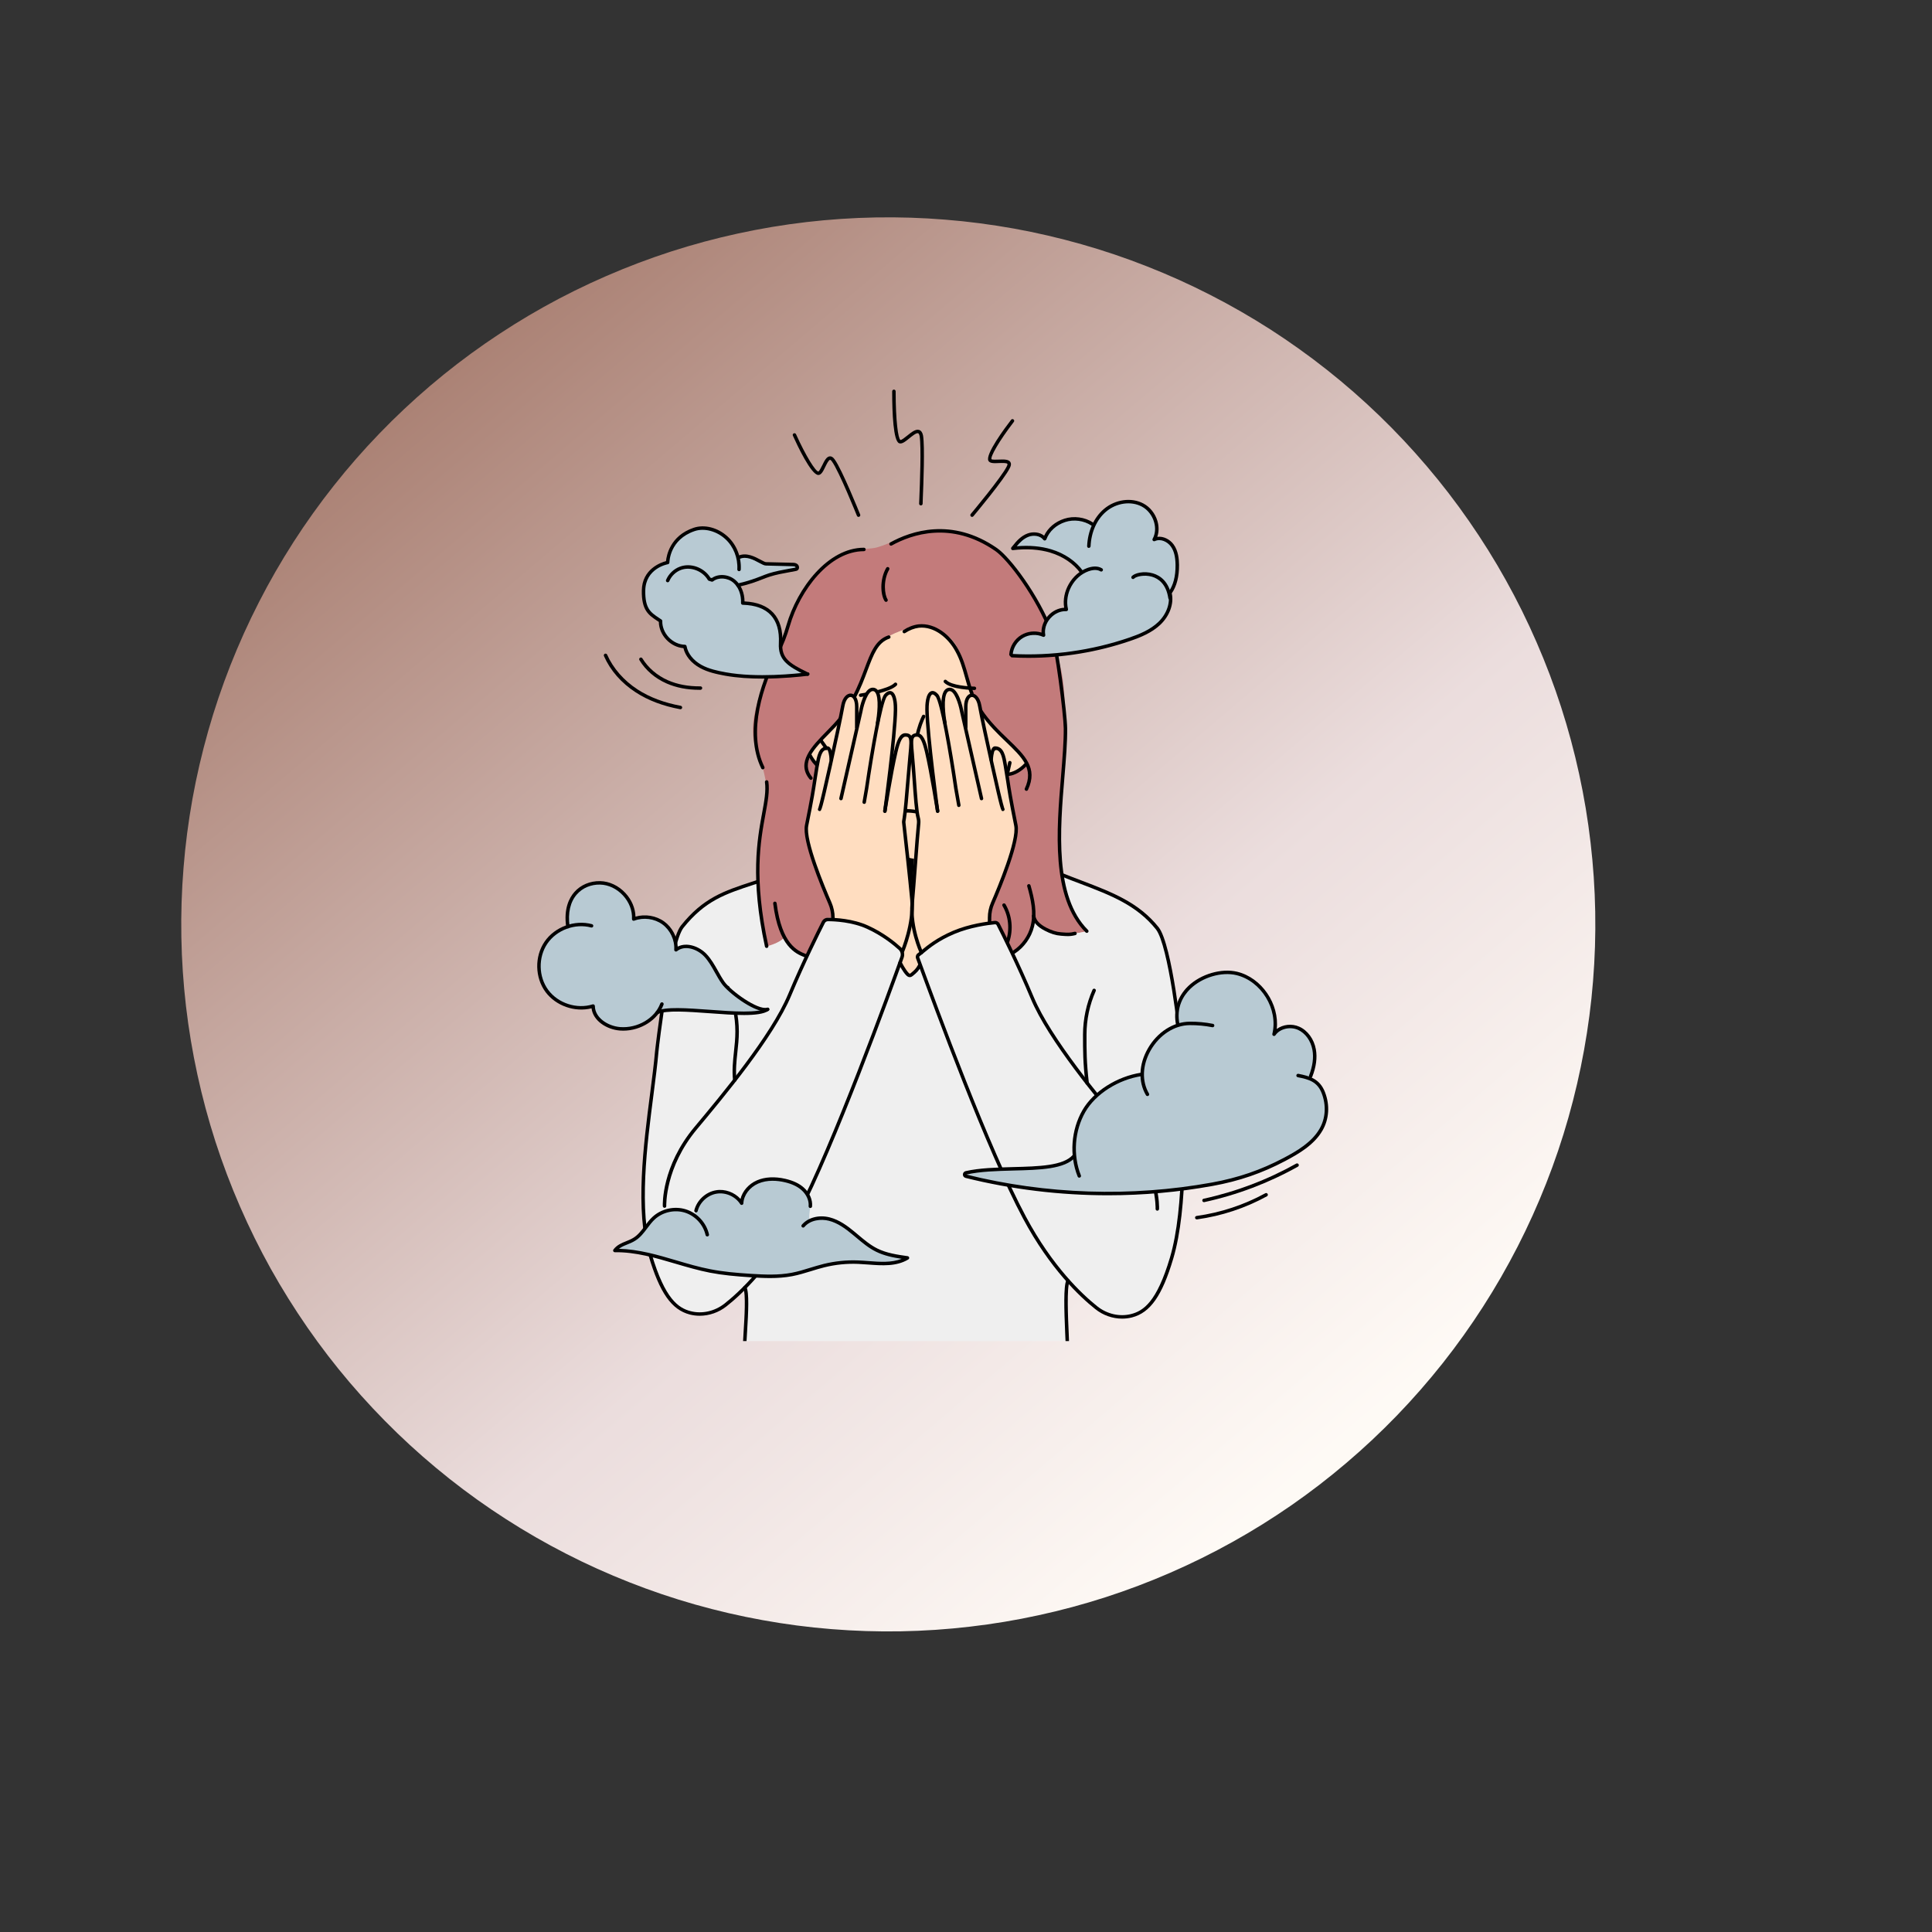 <svg xmlns="http://www.w3.org/2000/svg" xmlns:xlink="http://www.w3.org/1999/xlink" width="220" zoomAndPan="magnify" viewBox="0 0 165 165" height="220" preserveAspectRatio="xMidYMid meet" version="1.0"><rect x="0" y="0" width="165" height="165" fill="#333333" stroke="none"/><defs><clipPath id="f1c452cb51"><path d="M 15 18 L 137 18 L 137 140 L 15 140 Z M 15 18 " clip-rule="nonzero"/></clipPath><clipPath id="083ce4bf2d"><path d="M -9.258 72.086 L 82.723 -6.176 L 160.984 85.805 L 69.004 164.066 Z M -9.258 72.086 " clip-rule="nonzero"/></clipPath><clipPath id="c95e5c2b34"><path d="M -9.258 72.086 L 82.723 -6.176 L 160.984 85.805 L 69.004 164.066 Z M -9.258 72.086 " clip-rule="nonzero"/></clipPath><clipPath id="b25d8ed98e"><path d="M 121.852 39.816 C 123.133 41.32 124.34 42.887 125.465 44.512 C 126.594 46.137 127.641 47.812 128.602 49.539 C 129.566 51.266 130.441 53.035 131.23 54.852 C 132.02 56.664 132.719 58.512 133.328 60.395 C 133.934 62.273 134.449 64.184 134.867 66.113 C 135.289 68.047 135.613 69.996 135.84 71.961 C 136.07 73.926 136.203 75.895 136.238 77.871 C 136.273 79.852 136.211 81.824 136.051 83.797 C 135.895 85.766 135.637 87.727 135.285 89.672 C 134.934 91.617 134.488 93.543 133.949 95.445 C 133.41 97.348 132.777 99.219 132.051 101.059 C 131.328 102.898 130.516 104.699 129.613 106.461 C 128.711 108.219 127.727 109.934 126.656 111.598 C 125.59 113.258 124.441 114.867 123.215 116.418 C 121.984 117.969 120.684 119.457 119.312 120.879 C 117.938 122.301 116.5 123.652 114.992 124.934 C 113.488 126.215 111.922 127.422 110.297 128.551 C 108.672 129.676 106.996 130.723 105.27 131.684 C 103.543 132.648 101.77 133.523 99.957 134.312 C 98.145 135.102 96.297 135.801 94.414 136.41 C 92.531 137.016 90.625 137.531 88.691 137.949 C 86.762 138.371 84.812 138.695 82.848 138.922 C 80.883 139.152 78.914 139.285 76.934 139.32 C 74.957 139.355 72.984 139.293 71.012 139.133 C 69.039 138.977 67.082 138.719 65.137 138.367 C 63.191 138.016 61.266 137.57 59.363 137.031 C 57.461 136.492 55.59 135.859 53.75 135.133 C 51.91 134.41 50.109 133.598 48.348 132.695 C 46.586 131.793 44.875 130.809 43.211 129.738 C 41.547 128.672 39.941 127.523 38.391 126.297 C 36.84 125.066 35.352 123.77 33.93 122.395 C 32.508 121.02 31.156 119.582 29.871 118.074 C 28.59 116.57 27.387 115.004 26.258 113.379 C 25.133 111.754 24.086 110.078 23.121 108.352 C 22.16 106.625 21.285 104.852 20.496 103.039 C 19.707 101.227 19.008 99.379 18.398 97.496 C 17.793 95.613 17.277 93.707 16.859 91.773 C 16.438 89.844 16.113 87.895 15.883 85.93 C 15.656 83.965 15.523 81.996 15.488 80.016 C 15.453 78.039 15.516 76.066 15.676 74.094 C 15.832 72.121 16.09 70.164 16.438 68.219 C 16.789 66.273 17.238 64.348 17.777 62.445 C 18.316 60.543 18.949 58.672 19.672 56.832 C 20.398 54.992 21.211 53.191 22.113 51.43 C 23.012 49.668 24 47.957 25.066 46.293 C 26.137 44.629 27.285 43.023 28.512 41.473 C 29.738 39.922 31.039 38.434 32.414 37.012 C 33.785 35.59 35.227 34.238 36.734 32.953 C 38.238 31.672 39.805 30.469 41.43 29.34 C 43.055 28.215 44.73 27.168 46.457 26.203 C 48.184 25.242 49.953 24.367 51.77 23.578 C 53.582 22.789 55.43 22.09 57.312 21.48 C 59.191 20.875 61.102 20.359 63.031 19.941 C 64.965 19.52 66.914 19.195 68.879 18.965 C 70.844 18.738 72.812 18.605 74.789 18.57 C 76.77 18.535 78.742 18.598 80.715 18.758 C 82.684 18.914 84.645 19.172 86.59 19.52 C 88.535 19.871 90.461 20.32 92.363 20.859 C 94.266 21.398 96.137 22.031 97.977 22.758 C 99.816 23.48 101.617 24.293 103.379 25.195 C 105.137 26.094 106.852 27.082 108.516 28.148 C 110.176 29.219 111.785 30.367 113.336 31.594 C 114.887 32.82 116.371 34.121 117.797 35.496 C 119.219 36.867 120.57 38.309 121.852 39.816 Z M 121.852 39.816 " clip-rule="nonzero"/></clipPath><linearGradient x1="1744.609" gradientTransform="matrix(0.61, 0.717, -0.717, 0.61, -867.964, -1385.988)" y1="244.834" x2="1925.543" gradientUnits="userSpaceOnUse" y2="244.834" id="5583c8856d"><stop stop-opacity="1" stop-color="rgb(67.099%, 50.999%, 45.9%)" offset="0"/><stop stop-opacity="1" stop-color="rgb(67.099%, 50.999%, 45.9%)" offset="0.125"/><stop stop-opacity="1" stop-color="rgb(67.099%, 50.999%, 45.9%)" offset="0.141"/><stop stop-opacity="1" stop-color="rgb(67.181%, 51.117%, 46.034%)" offset="0.148"/><stop stop-opacity="1" stop-color="rgb(67.484%, 51.546%, 46.524%)" offset="0.152"/><stop stop-opacity="1" stop-color="rgb(67.702%, 51.855%, 46.878%)" offset="0.156"/><stop stop-opacity="1" stop-color="rgb(67.918%, 52.165%, 47.232%)" offset="0.16"/><stop stop-opacity="1" stop-color="rgb(68.137%, 52.475%, 47.586%)" offset="0.164"/><stop stop-opacity="1" stop-color="rgb(68.353%, 52.785%, 47.94%)" offset="0.168"/><stop stop-opacity="1" stop-color="rgb(68.571%, 53.094%, 48.294%)" offset="0.172"/><stop stop-opacity="1" stop-color="rgb(68.79%, 53.404%, 48.648%)" offset="0.176"/><stop stop-opacity="1" stop-color="rgb(69.008%, 53.714%, 49.002%)" offset="0.18"/><stop stop-opacity="1" stop-color="rgb(69.225%, 54.024%, 49.356%)" offset="0.184"/><stop stop-opacity="1" stop-color="rgb(69.443%, 54.333%, 49.71%)" offset="0.188"/><stop stop-opacity="1" stop-color="rgb(69.661%, 54.643%, 50.063%)" offset="0.191"/><stop stop-opacity="1" stop-color="rgb(69.879%, 54.953%, 50.417%)" offset="0.195"/><stop stop-opacity="1" stop-color="rgb(70.096%, 55.263%, 50.771%)" offset="0.199"/><stop stop-opacity="1" stop-color="rgb(70.314%, 55.573%, 51.125%)" offset="0.203"/><stop stop-opacity="1" stop-color="rgb(70.532%, 55.882%, 51.479%)" offset="0.207"/><stop stop-opacity="1" stop-color="rgb(70.75%, 56.192%, 51.833%)" offset="0.211"/><stop stop-opacity="1" stop-color="rgb(70.967%, 56.5%, 52.187%)" offset="0.215"/><stop stop-opacity="1" stop-color="rgb(71.185%, 56.81%, 52.541%)" offset="0.219"/><stop stop-opacity="1" stop-color="rgb(71.402%, 57.12%, 52.895%)" offset="0.223"/><stop stop-opacity="1" stop-color="rgb(71.62%, 57.43%, 53.249%)" offset="0.227"/><stop stop-opacity="1" stop-color="rgb(71.838%, 57.739%, 53.603%)" offset="0.23"/><stop stop-opacity="1" stop-color="rgb(72.057%, 58.049%, 53.957%)" offset="0.234"/><stop stop-opacity="1" stop-color="rgb(72.273%, 58.359%, 54.311%)" offset="0.238"/><stop stop-opacity="1" stop-color="rgb(72.491%, 58.669%, 54.665%)" offset="0.242"/><stop stop-opacity="1" stop-color="rgb(72.71%, 58.978%, 55.019%)" offset="0.246"/><stop stop-opacity="1" stop-color="rgb(72.928%, 59.288%, 55.373%)" offset="0.25"/><stop stop-opacity="1" stop-color="rgb(73.145%, 59.598%, 55.727%)" offset="0.254"/><stop stop-opacity="1" stop-color="rgb(73.363%, 59.908%, 56.081%)" offset="0.258"/><stop stop-opacity="1" stop-color="rgb(73.579%, 60.217%, 56.435%)" offset="0.262"/><stop stop-opacity="1" stop-color="rgb(73.798%, 60.527%, 56.789%)" offset="0.266"/><stop stop-opacity="1" stop-color="rgb(74.016%, 60.837%, 57.143%)" offset="0.27"/><stop stop-opacity="1" stop-color="rgb(74.234%, 61.147%, 57.497%)" offset="0.273"/><stop stop-opacity="1" stop-color="rgb(74.451%, 61.456%, 57.851%)" offset="0.277"/><stop stop-opacity="1" stop-color="rgb(74.669%, 61.766%, 58.205%)" offset="0.281"/><stop stop-opacity="1" stop-color="rgb(74.887%, 62.076%, 58.559%)" offset="0.285"/><stop stop-opacity="1" stop-color="rgb(75.105%, 62.386%, 58.913%)" offset="0.289"/><stop stop-opacity="1" stop-color="rgb(75.322%, 62.695%, 59.265%)" offset="0.293"/><stop stop-opacity="1" stop-color="rgb(75.54%, 63.005%, 59.619%)" offset="0.297"/><stop stop-opacity="1" stop-color="rgb(75.757%, 63.315%, 59.973%)" offset="0.301"/><stop stop-opacity="1" stop-color="rgb(75.975%, 63.625%, 60.327%)" offset="0.305"/><stop stop-opacity="1" stop-color="rgb(76.193%, 63.934%, 60.681%)" offset="0.309"/><stop stop-opacity="1" stop-color="rgb(76.411%, 64.244%, 61.035%)" offset="0.312"/><stop stop-opacity="1" stop-color="rgb(76.628%, 64.554%, 61.389%)" offset="0.316"/><stop stop-opacity="1" stop-color="rgb(76.846%, 64.864%, 61.743%)" offset="0.32"/><stop stop-opacity="1" stop-color="rgb(77.065%, 65.173%, 62.097%)" offset="0.324"/><stop stop-opacity="1" stop-color="rgb(77.283%, 65.483%, 62.451%)" offset="0.328"/><stop stop-opacity="1" stop-color="rgb(77.499%, 65.793%, 62.805%)" offset="0.332"/><stop stop-opacity="1" stop-color="rgb(77.718%, 66.103%, 63.159%)" offset="0.336"/><stop stop-opacity="1" stop-color="rgb(77.934%, 66.411%, 63.513%)" offset="0.34"/><stop stop-opacity="1" stop-color="rgb(78.152%, 66.721%, 63.867%)" offset="0.344"/><stop stop-opacity="1" stop-color="rgb(78.371%, 67.03%, 64.221%)" offset="0.348"/><stop stop-opacity="1" stop-color="rgb(78.589%, 67.34%, 64.575%)" offset="0.352"/><stop stop-opacity="1" stop-color="rgb(78.806%, 67.65%, 64.929%)" offset="0.355"/><stop stop-opacity="1" stop-color="rgb(79.024%, 67.96%, 65.283%)" offset="0.359"/><stop stop-opacity="1" stop-color="rgb(79.242%, 68.269%, 65.637%)" offset="0.363"/><stop stop-opacity="1" stop-color="rgb(79.46%, 68.579%, 65.991%)" offset="0.367"/><stop stop-opacity="1" stop-color="rgb(79.677%, 68.889%, 66.345%)" offset="0.371"/><stop stop-opacity="1" stop-color="rgb(79.895%, 69.199%, 66.699%)" offset="0.375"/><stop stop-opacity="1" stop-color="rgb(80.112%, 69.508%, 67.053%)" offset="0.379"/><stop stop-opacity="1" stop-color="rgb(80.33%, 69.818%, 67.407%)" offset="0.383"/><stop stop-opacity="1" stop-color="rgb(80.548%, 70.128%, 67.761%)" offset="0.387"/><stop stop-opacity="1" stop-color="rgb(80.766%, 70.438%, 68.115%)" offset="0.391"/><stop stop-opacity="1" stop-color="rgb(80.983%, 70.747%, 68.469%)" offset="0.395"/><stop stop-opacity="1" stop-color="rgb(81.201%, 71.057%, 68.823%)" offset="0.398"/><stop stop-opacity="1" stop-color="rgb(81.419%, 71.367%, 69.176%)" offset="0.402"/><stop stop-opacity="1" stop-color="rgb(81.638%, 71.677%, 69.53%)" offset="0.406"/><stop stop-opacity="1" stop-color="rgb(81.854%, 71.986%, 69.884%)" offset="0.41"/><stop stop-opacity="1" stop-color="rgb(82.072%, 72.296%, 70.238%)" offset="0.414"/><stop stop-opacity="1" stop-color="rgb(82.289%, 72.606%, 70.592%)" offset="0.418"/><stop stop-opacity="1" stop-color="rgb(82.507%, 72.916%, 70.946%)" offset="0.422"/><stop stop-opacity="1" stop-color="rgb(82.726%, 73.225%, 71.3%)" offset="0.426"/><stop stop-opacity="1" stop-color="rgb(82.944%, 73.535%, 71.654%)" offset="0.43"/><stop stop-opacity="1" stop-color="rgb(83.16%, 73.845%, 72.008%)" offset="0.434"/><stop stop-opacity="1" stop-color="rgb(83.379%, 74.155%, 72.362%)" offset="0.438"/><stop stop-opacity="1" stop-color="rgb(83.597%, 74.464%, 72.716%)" offset="0.441"/><stop stop-opacity="1" stop-color="rgb(83.815%, 74.774%, 73.07%)" offset="0.445"/><stop stop-opacity="1" stop-color="rgb(84.032%, 75.084%, 73.424%)" offset="0.449"/><stop stop-opacity="1" stop-color="rgb(84.25%, 75.394%, 73.778%)" offset="0.453"/><stop stop-opacity="1" stop-color="rgb(84.468%, 75.702%, 74.132%)" offset="0.457"/><stop stop-opacity="1" stop-color="rgb(84.686%, 76.012%, 74.486%)" offset="0.461"/><stop stop-opacity="1" stop-color="rgb(84.903%, 76.321%, 74.84%)" offset="0.465"/><stop stop-opacity="1" stop-color="rgb(85.121%, 76.631%, 75.194%)" offset="0.469"/><stop stop-opacity="1" stop-color="rgb(85.338%, 76.941%, 75.548%)" offset="0.473"/><stop stop-opacity="1" stop-color="rgb(85.556%, 77.251%, 75.902%)" offset="0.477"/><stop stop-opacity="1" stop-color="rgb(85.774%, 77.56%, 76.256%)" offset="0.48"/><stop stop-opacity="1" stop-color="rgb(85.992%, 77.87%, 76.61%)" offset="0.484"/><stop stop-opacity="1" stop-color="rgb(86.209%, 78.18%, 76.964%)" offset="0.488"/><stop stop-opacity="1" stop-color="rgb(86.427%, 78.49%, 77.318%)" offset="0.492"/><stop stop-opacity="1" stop-color="rgb(86.646%, 78.799%, 77.672%)" offset="0.496"/><stop stop-opacity="1" stop-color="rgb(86.864%, 79.109%, 78.026%)" offset="0.5"/><stop stop-opacity="1" stop-color="rgb(87.08%, 79.419%, 78.38%)" offset="0.504"/><stop stop-opacity="1" stop-color="rgb(87.299%, 79.729%, 78.734%)" offset="0.508"/><stop stop-opacity="1" stop-color="rgb(87.515%, 80.038%, 79.086%)" offset="0.512"/><stop stop-opacity="1" stop-color="rgb(87.733%, 80.348%, 79.44%)" offset="0.516"/><stop stop-opacity="1" stop-color="rgb(87.952%, 80.658%, 79.794%)" offset="0.52"/><stop stop-opacity="1" stop-color="rgb(88.17%, 80.968%, 80.148%)" offset="0.523"/><stop stop-opacity="1" stop-color="rgb(88.387%, 81.277%, 80.502%)" offset="0.527"/><stop stop-opacity="1" stop-color="rgb(88.605%, 81.587%, 80.856%)" offset="0.531"/><stop stop-opacity="1" stop-color="rgb(88.823%, 81.897%, 81.21%)" offset="0.535"/><stop stop-opacity="1" stop-color="rgb(89.041%, 82.207%, 81.564%)" offset="0.539"/><stop stop-opacity="1" stop-color="rgb(89.258%, 82.516%, 81.918%)" offset="0.543"/><stop stop-opacity="1" stop-color="rgb(89.476%, 82.826%, 82.272%)" offset="0.547"/><stop stop-opacity="1" stop-color="rgb(89.693%, 83.136%, 82.626%)" offset="0.551"/><stop stop-opacity="1" stop-color="rgb(89.911%, 83.446%, 82.98%)" offset="0.555"/><stop stop-opacity="1" stop-color="rgb(90.129%, 83.755%, 83.334%)" offset="0.559"/><stop stop-opacity="1" stop-color="rgb(90.347%, 84.065%, 83.688%)" offset="0.562"/><stop stop-opacity="1" stop-color="rgb(90.564%, 84.375%, 84.042%)" offset="0.566"/><stop stop-opacity="1" stop-color="rgb(90.782%, 84.685%, 84.396%)" offset="0.57"/><stop stop-opacity="1" stop-color="rgb(91%, 84.995%, 84.75%)" offset="0.574"/><stop stop-opacity="1" stop-color="rgb(91.219%, 85.304%, 85.104%)" offset="0.578"/><stop stop-opacity="1" stop-color="rgb(91.435%, 85.612%, 85.458%)" offset="0.582"/><stop stop-opacity="1" stop-color="rgb(91.653%, 85.922%, 85.812%)" offset="0.586"/><stop stop-opacity="1" stop-color="rgb(91.87%, 86.232%, 86.166%)" offset="0.59"/><stop stop-opacity="1" stop-color="rgb(92.088%, 86.542%, 86.52%)" offset="0.594"/><stop stop-opacity="1" stop-color="rgb(92.233%, 86.755%, 86.722%)" offset="0.598"/><stop stop-opacity="1" stop-color="rgb(92.378%, 86.969%, 86.925%)" offset="0.602"/><stop stop-opacity="1" stop-color="rgb(92.499%, 87.149%, 87.076%)" offset="0.609"/><stop stop-opacity="1" stop-color="rgb(92.74%, 87.511%, 87.378%)" offset="0.617"/><stop stop-opacity="1" stop-color="rgb(92.981%, 87.871%, 87.682%)" offset="0.625"/><stop stop-opacity="1" stop-color="rgb(93.222%, 88.232%, 87.984%)" offset="0.633"/><stop stop-opacity="1" stop-color="rgb(93.462%, 88.593%, 88.286%)" offset="0.641"/><stop stop-opacity="1" stop-color="rgb(93.703%, 88.954%, 88.588%)" offset="0.648"/><stop stop-opacity="1" stop-color="rgb(93.944%, 89.316%, 88.89%)" offset="0.656"/><stop stop-opacity="1" stop-color="rgb(94.185%, 89.676%, 89.194%)" offset="0.664"/><stop stop-opacity="1" stop-color="rgb(94.424%, 90.038%, 89.496%)" offset="0.672"/><stop stop-opacity="1" stop-color="rgb(94.666%, 90.399%, 89.798%)" offset="0.68"/><stop stop-opacity="1" stop-color="rgb(94.907%, 90.759%, 90.1%)" offset="0.688"/><stop stop-opacity="1" stop-color="rgb(95.148%, 91.121%, 90.404%)" offset="0.695"/><stop stop-opacity="1" stop-color="rgb(95.387%, 91.483%, 90.706%)" offset="0.703"/><stop stop-opacity="1" stop-color="rgb(95.628%, 91.843%, 91.008%)" offset="0.711"/><stop stop-opacity="1" stop-color="rgb(95.869%, 92.204%, 91.31%)" offset="0.719"/><stop stop-opacity="1" stop-color="rgb(96.111%, 92.564%, 91.612%)" offset="0.727"/><stop stop-opacity="1" stop-color="rgb(96.35%, 92.926%, 91.916%)" offset="0.734"/><stop stop-opacity="1" stop-color="rgb(96.591%, 93.288%, 92.218%)" offset="0.742"/><stop stop-opacity="1" stop-color="rgb(96.832%, 93.648%, 92.52%)" offset="0.75"/><stop stop-opacity="1" stop-color="rgb(97.073%, 94.009%, 92.822%)" offset="0.758"/><stop stop-opacity="1" stop-color="rgb(97.313%, 94.371%, 93.124%)" offset="0.766"/><stop stop-opacity="1" stop-color="rgb(97.554%, 94.731%, 93.428%)" offset="0.773"/><stop stop-opacity="1" stop-color="rgb(97.795%, 95.093%, 93.73%)" offset="0.781"/><stop stop-opacity="1" stop-color="rgb(98.036%, 95.454%, 94.032%)" offset="0.789"/><stop stop-opacity="1" stop-color="rgb(98.276%, 95.815%, 94.334%)" offset="0.797"/><stop stop-opacity="1" stop-color="rgb(98.517%, 96.176%, 94.637%)" offset="0.805"/><stop stop-opacity="1" stop-color="rgb(98.758%, 96.536%, 94.94%)" offset="0.812"/><stop stop-opacity="1" stop-color="rgb(98.999%, 96.898%, 95.242%)" offset="0.82"/><stop stop-opacity="1" stop-color="rgb(99.239%, 97.26%, 95.544%)" offset="0.828"/><stop stop-opacity="1" stop-color="rgb(99.48%, 97.62%, 95.847%)" offset="0.836"/><stop stop-opacity="1" stop-color="rgb(99.721%, 97.981%, 96.149%)" offset="0.844"/><stop stop-opacity="1" stop-color="rgb(99.921%, 98.28%, 96.4%)" offset="0.875"/><stop stop-opacity="1" stop-color="rgb(100%, 98.399%, 96.5%)" offset="1"/></linearGradient><clipPath id="7903b4c9ba"><path d="M 54 74 L 102 74 L 102 114.531 L 54 114.531 Z M 54 74 " clip-rule="nonzero"/></clipPath><clipPath id="5c35c14652"><path d="M 63 109 L 64 109 L 64 114.531 L 63 114.531 Z M 63 109 " clip-rule="nonzero"/></clipPath><clipPath id="d547797ca7"><path d="M 90 109 L 92 109 L 92 114.531 L 90 114.531 Z M 90 109 " clip-rule="nonzero"/></clipPath><clipPath id="52820b7bff"><path d="M 45.613 78 L 57 78 L 57 89 L 45.613 89 Z M 45.613 78 " clip-rule="nonzero"/></clipPath><clipPath id="d1c3ec043c"><path d="M 82 83 L 113.453 83 L 113.453 102 L 82 102 Z M 82 83 " clip-rule="nonzero"/></clipPath><clipPath id="82c043a572"><path d="M 82.074 91.613 L 113.434 91.613 L 113.434 102.18 L 82.074 102.18 Z M 82.074 91.613 " clip-rule="nonzero"/></clipPath><clipPath id="00e8b14874"><path d="M 76 33.273 L 79 33.273 L 79 44 L 76 44 Z M 76 33.273 " clip-rule="nonzero"/></clipPath></defs><g clip-path="url(#f1c452cb51)"><g clip-path="url(#083ce4bf2d)"><g clip-path="url(#c95e5c2b34)"><g clip-path="url(#b25d8ed98e)"><path fill="url(#5583c8856d)" d="M 85.539 -41.094 L -44.176 69.27 L 66.188 198.984 L 195.902 88.621 Z M 85.539 -41.094 " fill-rule="nonzero"/></g></g></g></g><path fill="#c37b7b" d="M 65.266 79.875 C 65.316 80.18 65.281 80.824 65.477 80.812 C 65.672 80.805 66.691 80.457 66.926 80.109 C 67.078 80.352 67.277 80.559 67.477 80.766 C 67.938 81.238 68.68 82.043 69.105 81.246 C 69.496 80.512 69.738 79.773 70.168 79.062 C 70.23 78.961 70.254 78.883 70.273 78.816 C 70.309 78.68 70.312 78.594 70.508 78.449 C 70.773 78.258 71.238 78.449 71.605 78.48 C 71.32 78.418 71.137 78.379 71.137 78.379 C 71.137 77.945 71.047 77.523 70.875 77.125 C 70.23 75.645 68.625 71.777 68.887 70.488 C 69.547 67.23 69.52 66.934 69.762 65.539 C 69.77 65.492 69.777 65.445 69.785 65.398 L 68.969 64.617 C 68.969 64.617 69.25 64.004 69.816 63.441 C 70.547 62.715 70.898 62.578 71.762 61.375 C 71.855 60.922 71.93 60.539 71.98 60.273 C 72.125 59.465 72.605 59.199 72.91 59.5 C 73.559 58.105 74.215 56.043 75.059 54.973 C 75.625 54.312 77.277 53.656 78.172 53.562 C 79.211 53.469 80.438 53.75 81.242 54.598 C 82.043 55.395 82.328 56.902 82.422 57.703 C 82.492 58.262 82.723 58.895 82.941 59.387 C 83.223 59.332 83.551 59.629 83.668 60.273 C 83.695 60.426 83.73 60.613 83.773 60.832 C 84.031 61.191 84.367 61.641 84.641 61.938 C 86.148 63.535 87.473 64.758 87.473 64.758 C 87.473 64.758 87.801 65.039 87.281 65.559 C 86.715 66.027 86.008 66.078 86.008 66.078 C 86.008 66.078 86.004 66.109 85.992 66.176 C 86.141 67.121 86.215 67.785 86.762 70.488 C 87.02 71.777 85.418 75.645 84.77 77.125 C 84.629 77.457 84.547 77.809 84.523 78.164 L 84.523 78.172 L 84.52 78.289 C 84.551 78.633 84.602 78.871 84.684 78.859 C 84.629 78.867 84.57 78.879 84.516 78.887 C 84.75 78.941 85.32 78.723 85.246 78.949 C 85.184 79.133 85.836 79.828 86.051 80.422 C 86.141 80.676 86.414 80.973 86.5 81.227 C 86.879 81.156 88.008 80.727 88.285 78.254 C 88.285 78.254 88.84 79.285 89.836 79.598 C 91.168 80.012 92.816 79.523 92.816 79.523 C 91.367 78.18 90.852 75.629 90.691 74.707 C 90.68 74.648 90.672 74.598 90.664 74.551 C 89.883 69.902 91.324 63.258 90.992 61.332 C 90.852 60.531 91.086 58.047 90.234 55.93 C 89.898 53.891 89.211 52.566 88.535 51.391 C 87.68 49.906 86.055 47.398 83.555 46.078 C 81.336 44.902 78.551 45.375 78.219 45.469 C 76.711 45.984 76 46.43 74.867 46.758 C 73.926 46.992 72.367 46.738 71.422 47.633 C 67.812 49.914 67.91 52.676 66.637 55.262 C 65.41 57.664 64.805 59.348 64.496 60.707 C 63.992 62.93 64.531 64.051 65.145 65.559 C 66 69.121 65.117 67.324 64.777 72.004 C 64.695 73.117 64.719 74.238 64.789 75.355 C 64.836 76.102 64.906 76.844 64.977 77.578 C 65.055 78.344 65.137 79.113 65.266 79.875 " fill-opacity="1" fill-rule="nonzero"/><g clip-path="url(#7903b4c9ba)"><path fill="#efefef" d="M 100.828 89.082 C 100.812 88.504 99.934 80.703 98.848 79.293 C 97.152 77.172 93.688 75.852 90.691 74.707 C 90.852 75.629 91.367 78.18 92.816 79.523 C 92.816 79.523 91.168 80.012 89.836 79.598 C 88.84 79.285 88.285 78.254 88.285 78.254 C 88.008 80.727 86.879 81.156 86.5 81.227 C 86.414 80.973 86.141 80.676 86.051 80.422 C 85.836 79.828 85.184 79.133 85.246 78.949 C 85.32 78.723 84.75 78.941 84.516 78.887 C 84.57 78.879 84.629 78.867 84.684 78.859 C 84.602 78.871 84.551 78.633 84.52 78.289 L 84.523 78.172 L 83.641 78.984 C 82.984 79.113 82.195 79.316 81.449 79.629 C 79.684 80.379 78.906 81.223 78.461 81.531 C 78.371 81.598 78.336 81.707 78.371 81.812 C 78.465 82.066 78.266 81.727 78.539 82.461 L 77.691 83.305 L 76.906 82.105 C 77.164 81.406 76.906 82.105 77.031 81.758 C 77.129 81.492 77.055 81.195 76.844 81.004 C 76.363 80.566 75.391 79.777 74.094 79.184 C 72.809 78.598 71.316 78.527 70.711 78.527 C 70.543 78.523 70.391 78.617 70.316 78.766 C 70.305 78.785 70.293 78.801 70.273 78.816 C 70.254 78.883 70.23 78.961 70.168 79.062 C 69.738 79.773 69.496 80.512 69.105 81.246 C 68.68 82.043 67.938 81.238 67.477 80.766 C 67.277 80.559 67.078 80.352 66.926 80.109 C 66.691 80.457 65.672 80.805 65.477 80.812 C 65.281 80.824 65.316 80.18 65.266 79.875 C 65.137 79.113 65.055 78.344 64.977 77.578 C 64.906 76.844 64.836 76.102 64.789 75.355 C 64.742 75.316 64.715 75.297 64.715 75.297 C 62.051 76.172 60.238 76.672 58.254 79.152 C 57.168 80.562 56.125 89.34 56.086 89.832 C 55.727 94.164 54.035 102.164 55.535 107.207 C 56.852 111.637 58.238 112.191 60.016 112.262 C 60.527 112.281 61.035 112.133 61.449 111.832 C 61.957 111.469 62.715 110.867 63.609 109.965 C 63.934 110.582 63.629 113.734 63.609 114.531 L 91.148 114.531 C 91.129 113.715 90.887 110.004 91.211 109.387 C 92.164 110.453 93.02 111.207 93.656 111.711 C 94.496 112.371 95.602 112.633 96.641 112.367 C 97.93 112.035 99.016 110.957 100.059 107.453 C 101.559 102.41 100.953 93.676 100.828 89.082 " fill-opacity="1" fill-rule="nonzero"/></g><path fill="#c37b7b" d="M 84.52 78.25 C 84.52 78.223 84.52 78.195 84.523 78.164 L 84.508 78.133 C 84.512 78.172 84.516 78.211 84.52 78.25 " fill-opacity="1" fill-rule="nonzero"/><path fill="#ffddc0" d="M 84.52 78.289 L 84.523 78.164 C 84.52 78.195 84.52 78.223 84.52 78.25 C 84.516 78.211 84.512 78.172 84.508 78.133 L 84.523 78.164 C 84.547 77.809 84.629 77.457 84.77 77.125 C 85.418 75.645 87.02 71.777 86.762 70.488 C 86.215 67.785 86.141 67.121 85.992 66.176 C 86.004 66.109 86.008 66.078 86.008 66.078 C 86.008 66.078 86.715 66.027 87.281 65.559 C 87.801 65.039 87.473 64.758 87.473 64.758 C 87.473 64.758 86.148 63.535 84.641 61.938 C 84.367 61.641 84.031 61.191 83.773 60.832 C 83.73 60.613 83.695 60.426 83.668 60.273 C 83.551 59.629 83.223 59.332 82.941 59.387 C 82.723 58.895 82.492 58.262 82.422 57.703 C 82.328 56.902 82.043 55.395 81.242 54.598 C 80.438 53.75 79.211 53.469 78.172 53.562 C 77.277 53.656 75.625 54.312 75.059 54.973 C 74.215 56.043 73.559 58.105 72.91 59.5 C 72.605 59.199 72.125 59.465 71.98 60.273 C 71.93 60.539 71.855 60.922 71.762 61.375 C 70.898 62.578 70.547 62.715 69.816 63.441 C 69.25 64.004 68.969 64.617 68.969 64.617 L 69.785 65.398 C 69.777 65.445 69.77 65.492 69.762 65.539 C 69.52 66.934 69.547 67.23 68.887 70.488 C 68.625 71.777 70.23 75.645 70.875 77.125 C 71.047 77.523 71.137 77.945 71.137 78.379 C 71.137 78.379 71.32 78.418 71.605 78.48 C 72.305 78.641 73.598 78.949 74.094 79.184 C 75.422 79.816 76.27 80.516 76.695 80.914 C 76.785 81.082 76.867 81.254 76.93 81.434 C 77.051 81.777 77.098 82.141 77.078 82.496 C 77.207 82.738 77.359 83.105 77.492 83.188 C 77.578 83.238 77.801 83.25 77.898 83.207 C 78.031 83.148 78.246 82.723 78.539 82.461 C 78.477 82.48 78.418 81.605 78.461 81.535 C 78.531 81.414 78.613 81.312 78.699 81.223 C 78.699 81.23 78.703 81.238 78.707 81.246 C 80.43 80.031 82.43 79.223 84.512 78.887 L 84.512 79.27 L 84.516 78.887 C 84.57 78.879 84.629 78.867 84.684 78.859 C 84.602 78.871 84.551 78.633 84.52 78.289 " fill-opacity="1" fill-rule="nonzero"/><path fill="#000000" d="M 86.273 64.988 C 86.191 64.973 86.113 65.023 86.098 65.105 C 86.051 65.328 86.004 65.539 85.957 65.746 C 86.023 65.93 86.082 66.117 86.133 66.305 C 86.219 65.949 86.305 65.57 86.391 65.164 C 86.406 65.086 86.355 65.008 86.273 64.988 " fill-opacity="1" fill-rule="nonzero"/><path fill="#000000" d="M 69.906 65.258 C 69.672 65.027 69.461 64.746 69.289 64.41 C 69.254 64.336 69.164 64.309 69.09 64.344 C 69.016 64.379 68.988 64.469 69.023 64.543 C 69.246 64.984 69.535 65.34 69.852 65.609 C 69.871 65.492 69.887 65.375 69.906 65.258 " fill-opacity="1" fill-rule="nonzero"/><path fill="#000000" d="M 70.574 64.059 C 70.527 64.059 70.477 64.039 70.449 63.996 C 70.445 63.988 70.168 63.57 70.031 63.391 C 69.98 63.324 69.992 63.23 70.059 63.18 C 70.125 63.133 70.219 63.145 70.266 63.211 C 70.41 63.402 70.688 63.812 70.699 63.828 C 70.742 63.898 70.723 63.988 70.656 64.035 C 70.629 64.051 70.602 64.059 70.574 64.059 " fill-opacity="1" fill-rule="nonzero"/><path fill="#000000" d="M 86.148 66.273 C 86.074 66.273 86.012 66.215 86 66.141 C 85.992 66.059 86.051 65.984 86.133 65.977 C 86.477 65.938 87.02 65.707 87.504 65.176 C 87.559 65.117 87.652 65.113 87.715 65.168 C 87.773 65.223 87.777 65.316 87.723 65.375 C 87.27 65.871 86.676 66.215 86.168 66.27 C 86.16 66.27 86.156 66.273 86.148 66.273 " fill-opacity="1" fill-rule="nonzero"/><path fill="#000000" d="M 78.496 62.781 C 78.621 62.172 78.855 61.566 79.016 61.25 C 79.051 61.176 79.02 61.086 78.945 61.051 C 78.875 61.016 78.785 61.043 78.746 61.117 C 78.602 61.406 78.305 62.129 78.176 62.859 C 78.273 62.812 78.383 62.789 78.496 62.781 " fill-opacity="1" fill-rule="nonzero"/><path fill="#000000" d="M 78.277 69.176 C 77.938 69.121 77.609 69.086 77.293 69.102 C 77.289 69.184 77.277 69.266 77.258 69.348 C 77.254 69.367 77.254 69.387 77.254 69.406 C 77.258 69.406 77.262 69.406 77.266 69.406 C 77.293 69.387 77.332 69.383 77.355 69.398 C 77.676 69.391 78.012 69.43 78.363 69.492 C 78.336 69.387 78.309 69.281 78.277 69.176 " fill-opacity="1" fill-rule="nonzero"/><path fill="#000000" d="M 74.133 59.117 C 73.871 59.168 73.641 59.207 73.48 59.23 C 73.398 59.242 73.34 59.316 73.352 59.398 C 73.363 59.473 73.426 59.523 73.5 59.523 C 73.508 59.523 73.512 59.523 73.52 59.523 C 73.547 59.52 73.73 59.492 74 59.445 C 74.023 59.328 74.078 59.223 74.133 59.117 " fill-opacity="1" fill-rule="nonzero"/><path fill="#000000" d="M 76.582 58.332 C 76.523 58.277 76.426 58.277 76.371 58.34 C 76.121 58.598 75.441 58.82 74.777 58.98 C 74.789 59.012 74.805 59.043 74.82 59.074 C 74.828 59.074 74.832 59.074 74.84 59.078 C 74.852 59.074 74.859 59.07 74.871 59.074 C 74.871 59.07 74.871 59.062 74.871 59.059 C 74.871 58.973 74.992 58.961 75.02 59.039 C 75.039 59.098 75.059 59.152 75.078 59.211 C 75.691 59.047 76.316 58.824 76.586 58.543 C 76.645 58.484 76.641 58.391 76.582 58.332 " fill-opacity="1" fill-rule="nonzero"/><path fill="#000000" d="M 83.223 58.934 C 83.141 58.93 81.215 58.906 80.629 58.301 C 80.57 58.242 80.574 58.148 80.633 58.09 C 80.691 58.031 80.785 58.035 80.844 58.094 C 81.258 58.523 82.703 58.629 83.223 58.637 C 83.305 58.637 83.371 58.703 83.371 58.785 C 83.371 58.867 83.305 58.934 83.223 58.934 " fill-opacity="1" fill-rule="nonzero"/><path fill="#000000" d="M 77.492 73.223 C 77.5 73.34 77.512 73.453 77.527 73.57 C 77.559 73.73 77.586 73.891 77.598 74.051 C 77.598 74.055 77.598 74.059 77.598 74.059 C 77.703 74.699 77.855 75.336 77.988 75.969 C 77.996 75.969 78 75.969 78.004 75.969 C 78.008 75.949 78.004 75.93 78.004 75.91 C 77.941 75.055 78.027 74.203 78.066 73.348 C 77.875 73.316 77.684 73.273 77.492 73.223 " fill-opacity="1" fill-rule="evenodd"/><path fill="#000000" d="M 71.703 61.695 C 71.719 61.504 71.742 61.316 71.773 61.129 C 71.758 61.148 71.742 61.168 71.727 61.188 C 71.418 61.605 71.004 62.023 70.57 62.469 C 69.352 63.711 67.965 65.117 69.137 66.547 C 69.164 66.582 69.207 66.602 69.25 66.602 C 69.285 66.602 69.32 66.59 69.348 66.566 C 69.41 66.516 69.418 66.422 69.367 66.359 C 68.367 65.137 69.539 63.941 70.785 62.676 C 71.102 62.352 71.426 62.023 71.703 61.695 " fill-opacity="1" fill-rule="nonzero"/><path fill="#000000" d="M 76.047 54.359 C 76.02 54.281 75.938 54.242 75.859 54.266 C 74.754 54.645 74.344 55.734 73.828 57.117 C 73.562 57.824 73.254 58.641 72.801 59.504 C 72.816 59.512 72.832 59.523 72.844 59.535 C 72.91 59.598 72.961 59.672 73.008 59.754 C 73.5 58.836 73.828 57.969 74.105 57.219 C 74.617 55.863 74.984 54.879 75.953 54.547 C 76.035 54.523 76.074 54.438 76.047 54.359 " fill-opacity="1" fill-rule="nonzero"/><path fill="#000000" d="M 83.176 59.262 C 82.977 58.754 82.832 58.25 82.695 57.754 C 82.48 56.992 82.258 56.207 81.844 55.465 C 81.207 54.285 79.906 53.164 78.438 53.32 C 77.996 53.375 77.551 53.547 77.145 53.812 C 77.078 53.859 77.059 53.953 77.105 54.02 C 77.148 54.09 77.242 54.105 77.312 54.062 C 77.676 53.82 78.078 53.664 78.473 53.613 C 79.801 53.473 80.988 54.516 81.582 55.609 C 81.98 56.32 82.188 57.055 82.406 57.832 C 82.539 58.305 82.676 58.785 82.855 59.27 C 82.961 59.254 83.07 59.254 83.176 59.262 " fill-opacity="1" fill-rule="nonzero"/><path fill="#000000" d="M 86.105 63.133 C 85.367 62.422 84.531 61.617 83.848 60.582 C 83.812 60.699 83.773 60.82 83.734 60.941 C 84.406 61.91 85.195 62.672 85.898 63.344 C 87.297 64.688 88.309 65.656 87.523 67.332 C 87.488 67.406 87.523 67.492 87.598 67.527 C 87.617 67.539 87.637 67.543 87.66 67.543 C 87.715 67.543 87.77 67.512 87.793 67.457 C 88.668 65.59 87.535 64.504 86.105 63.133 " fill-opacity="1" fill-rule="nonzero"/><path fill="#000000" d="M 65.145 65.707 C 65.09 65.707 65.035 65.676 65.012 65.625 C 63.508 62.516 64.879 58.48 66.293 55.641 C 66.648 54.926 66.941 54.176 67.16 53.406 C 68.086 50.191 70.719 46.777 73.781 46.777 C 73.867 46.777 73.934 46.844 73.934 46.926 C 73.934 47.008 73.867 47.074 73.781 47.074 C 70.863 47.074 68.34 50.379 67.449 53.488 C 67.223 54.273 66.926 55.043 66.559 55.773 C 65.176 58.555 63.828 62.496 65.281 65.492 C 65.316 65.566 65.285 65.656 65.211 65.691 C 65.188 65.703 65.168 65.707 65.145 65.707 " fill-opacity="1" fill-rule="nonzero"/><path fill="#000000" d="M 92.816 79.672 C 92.781 79.672 92.742 79.66 92.711 79.629 C 89.75 76.664 90.23 70.895 90.617 66.262 C 90.738 64.762 90.855 63.348 90.844 62.199 C 90.828 61.016 90.105 55.23 89.688 54.148 C 88.461 50.953 86.078 47.809 84.98 47.047 C 81.246 44.469 77.855 45.652 76.168 46.586 C 76.098 46.625 76.004 46.602 75.965 46.527 C 75.926 46.457 75.953 46.367 76.023 46.328 C 77.773 45.359 81.281 44.133 85.148 46.805 C 86.281 47.586 88.719 50.793 89.969 54.043 C 90.406 55.18 91.129 60.969 91.141 62.195 C 91.156 63.359 91.039 64.781 90.914 66.285 C 90.531 70.859 90.059 76.551 92.922 79.422 C 92.98 79.477 92.98 79.57 92.922 79.629 C 92.895 79.66 92.855 79.672 92.816 79.672 " fill-opacity="1" fill-rule="nonzero"/><path fill="#000000" d="M 75.672 51.402 C 75.625 51.402 75.574 51.379 75.547 51.336 C 75.211 50.836 75.102 49.516 75.684 48.5 C 75.723 48.43 75.816 48.402 75.887 48.445 C 75.957 48.484 75.984 48.574 75.941 48.648 C 75.395 49.602 75.559 50.816 75.797 51.172 C 75.84 51.242 75.82 51.332 75.754 51.379 C 75.727 51.395 75.699 51.402 75.672 51.402 " fill-opacity="1" fill-rule="nonzero"/><path fill="#000000" d="M 65.477 80.961 C 65.406 80.961 65.344 80.914 65.328 80.844 C 64.059 75.008 64.676 71.672 65.082 69.465 C 65.277 68.406 65.43 67.566 65.328 66.801 C 65.316 66.719 65.375 66.645 65.457 66.633 C 65.535 66.625 65.613 66.68 65.625 66.762 C 65.734 67.574 65.574 68.434 65.375 69.52 C 64.949 71.832 64.363 75.004 65.621 80.781 C 65.637 80.863 65.586 80.941 65.508 80.957 C 65.496 80.961 65.484 80.961 65.477 80.961 " fill-opacity="1" fill-rule="nonzero"/><path fill="#000000" d="M 68.777 81.766 C 68.758 81.766 68.738 81.762 68.719 81.758 L 68.676 81.738 C 67.965 81.453 66.492 80.859 66.031 77.168 C 66.02 77.086 66.078 77.012 66.16 77 C 66.242 76.992 66.316 77.051 66.328 77.129 C 66.77 80.648 68.129 81.199 68.785 81.461 L 68.832 81.48 C 68.91 81.512 68.945 81.598 68.914 81.676 C 68.891 81.73 68.836 81.766 68.777 81.766 " fill-opacity="1" fill-rule="nonzero"/><path fill="#000000" d="M 86.605 81.453 C 86.555 81.453 86.508 81.43 86.48 81.387 C 86.434 81.32 86.453 81.227 86.52 81.184 C 87.262 80.695 87.809 79.926 88.023 79.07 C 88.309 77.93 88.02 76.73 87.727 75.695 C 87.703 75.617 87.75 75.535 87.828 75.512 C 87.906 75.488 87.988 75.535 88.012 75.613 C 88.34 76.766 88.602 77.988 88.312 79.141 C 88.078 80.07 87.488 80.902 86.688 81.43 C 86.66 81.445 86.633 81.453 86.605 81.453 " fill-opacity="1" fill-rule="nonzero"/><path fill="#000000" d="M 86.051 80.57 C 86.035 80.57 86.016 80.566 86 80.562 C 85.922 80.535 85.883 80.449 85.91 80.375 C 86.25 79.391 86.141 78.27 85.617 77.375 C 85.574 77.301 85.598 77.211 85.672 77.172 C 85.742 77.129 85.832 77.152 85.875 77.223 C 86.441 78.195 86.559 79.41 86.191 80.469 C 86.168 80.531 86.109 80.57 86.051 80.57 " fill-opacity="1" fill-rule="nonzero"/><path fill="#000000" d="M 77.699 83.453 C 77.695 83.453 77.691 83.453 77.684 83.453 C 77.539 83.449 77.438 83.344 77.383 83.289 C 77.086 82.988 76.746 82.316 76.734 82.289 C 76.695 82.215 76.727 82.125 76.797 82.09 C 76.871 82.051 76.961 82.082 77 82.156 C 77.004 82.16 77.332 82.812 77.598 83.082 C 77.617 83.102 77.668 83.156 77.699 83.156 C 77.727 83.16 77.781 83.109 77.801 83.094 C 78.086 82.855 78.234 82.723 78.406 82.395 C 78.445 82.32 78.535 82.293 78.609 82.332 C 78.684 82.371 78.711 82.457 78.672 82.531 C 78.473 82.91 78.293 83.07 77.992 83.32 C 77.941 83.363 77.836 83.453 77.699 83.453 " fill-opacity="1" fill-rule="nonzero"/><path fill="#000000" d="M 62.75 92.395 C 62.676 92.395 62.609 92.336 62.602 92.262 C 62.512 91.406 62.598 90.602 62.68 89.828 C 62.742 89.273 62.801 88.699 62.801 88.098 C 62.801 86.836 62.527 85.555 62.016 84.398 C 61.98 84.324 62.016 84.234 62.09 84.203 C 62.164 84.172 62.254 84.203 62.289 84.277 C 62.816 85.473 63.098 86.793 63.102 88.098 C 63.102 88.715 63.039 89.297 62.977 89.859 C 62.891 90.652 62.812 91.406 62.898 92.23 C 62.906 92.312 62.848 92.387 62.766 92.395 C 62.762 92.395 62.754 92.395 62.75 92.395 " fill-opacity="1" fill-rule="nonzero"/><path fill="#000000" d="M 71.137 78.527 C 71.055 78.527 70.988 78.461 70.988 78.379 C 70.988 77.965 70.902 77.562 70.738 77.188 C 70.051 75.602 68.473 71.777 68.742 70.461 C 69.199 68.199 69.328 67.352 69.441 66.602 C 69.492 66.262 69.539 65.941 69.613 65.512 L 69.645 65.344 C 69.777 64.555 69.914 63.742 70.668 63.738 C 71.035 63.738 71.125 64.449 71.145 64.875 C 71.145 64.957 71.082 65.023 71 65.027 C 70.914 65.031 70.848 64.969 70.844 64.887 C 70.828 64.492 70.734 64.082 70.652 64.031 C 70.203 64.039 70.082 64.551 69.938 65.395 L 69.906 65.562 C 69.832 65.988 69.785 66.309 69.734 66.648 C 69.621 67.398 69.492 68.254 69.031 70.52 C 68.773 71.789 70.484 75.852 71.012 77.066 C 71.191 77.484 71.285 77.926 71.285 78.379 C 71.285 78.461 71.219 78.527 71.137 78.527 " fill-opacity="1" fill-rule="nonzero"/><path fill="#000000" d="M 70 69.27 C 69.938 69.27 69.875 69.227 69.855 69.168 C 69.84 69.117 69.852 69.062 69.883 69.023 C 70.074 68.492 71.512 62.031 71.832 60.25 C 71.965 59.504 72.359 59.203 72.684 59.23 C 72.977 59.254 73.316 59.57 73.316 60.367 L 73.316 62.113 C 73.316 62.195 73.25 62.262 73.168 62.262 C 73.086 62.262 73.02 62.195 73.02 62.113 L 73.02 60.367 C 73.02 59.812 72.832 59.539 72.656 59.527 C 72.465 59.508 72.223 59.77 72.125 60.301 C 71.953 61.258 71.461 63.555 71.047 65.402 C 70.188 69.258 70.156 69.258 70.012 69.27 C 70.008 69.27 70.004 69.27 70 69.27 " fill-opacity="1" fill-rule="nonzero"/><path fill="#000000" d="M 75.57 69.422 C 75.566 69.422 75.559 69.422 75.551 69.422 C 75.469 69.41 75.414 69.336 75.422 69.254 C 75.434 69.191 76.293 62.848 76.328 60.617 C 76.344 59.75 76.16 59.363 76.035 59.312 C 75.973 59.289 75.863 59.352 75.746 59.484 C 75.355 59.926 74.582 64.438 74.156 67.363 L 73.953 68.535 C 73.938 68.617 73.863 68.672 73.781 68.656 C 73.699 68.645 73.645 68.566 73.66 68.484 L 73.863 67.32 C 73.973 66.57 74.949 59.934 75.523 59.289 C 75.793 58.988 76.008 58.984 76.145 59.039 C 76.598 59.215 76.633 60.203 76.625 60.621 C 76.59 62.871 75.727 69.23 75.719 69.293 C 75.711 69.371 75.645 69.422 75.57 69.422 " fill-opacity="1" fill-rule="nonzero"/><path fill="#000000" d="M 71.824 68.348 C 71.812 68.348 71.801 68.348 71.789 68.344 C 71.711 68.328 71.66 68.246 71.676 68.168 L 73.363 60.742 C 73.426 60.41 73.766 58.719 74.543 58.727 C 74.711 58.727 74.859 58.801 74.969 58.934 C 75.492 59.562 75.137 61.543 75.094 61.766 C 75.078 61.848 75 61.902 74.918 61.887 C 74.84 61.871 74.785 61.793 74.801 61.711 C 74.906 61.141 75.105 59.566 74.738 59.121 C 74.684 59.055 74.621 59.023 74.539 59.023 C 74.152 59.023 73.789 60.062 73.656 60.801 L 71.969 68.234 C 71.953 68.301 71.891 68.348 71.824 68.348 " fill-opacity="1" fill-rule="nonzero"/><path fill="#000000" d="M 77.074 81.395 C 77.055 81.395 77.035 81.387 77.016 81.379 C 76.941 81.348 76.906 81.262 76.938 81.188 C 76.945 81.164 77.918 78.848 77.734 76.855 C 77.574 75.102 77.168 71.438 77.047 70.355 C 77.023 70.168 77.027 70.148 77.086 69.816 C 77.172 69.312 77.289 67.91 77.402 66.555 C 77.461 65.852 77.523 65.129 77.578 64.527 L 77.586 64.453 C 77.66 63.664 77.711 63.141 77.566 62.984 C 77.539 62.953 77.484 62.918 77.324 62.914 C 77.066 62.918 76.863 63.316 76.648 64.25 C 76.238 66.008 75.723 69.266 75.719 69.297 C 75.707 69.379 75.629 69.434 75.547 69.422 C 75.469 69.41 75.41 69.332 75.426 69.25 C 75.43 69.219 75.945 65.949 76.355 64.184 C 76.582 63.219 76.82 62.621 77.32 62.617 C 77.535 62.621 77.684 62.672 77.785 62.785 C 78.02 63.035 77.973 63.52 77.883 64.48 L 77.875 64.555 C 77.82 65.156 77.758 65.879 77.699 66.578 C 77.582 68.004 77.469 69.352 77.379 69.867 C 77.324 70.176 77.324 70.176 77.34 70.32 C 77.465 71.402 77.871 75.07 78.031 76.828 C 78.219 78.898 77.254 81.203 77.211 81.301 C 77.188 81.359 77.133 81.395 77.074 81.395 " fill-opacity="1" fill-rule="nonzero"/><path fill="#000000" d="M 85.648 69.27 C 85.645 69.27 85.641 69.27 85.637 69.27 C 85.488 69.258 85.461 69.258 84.602 65.402 C 84.188 63.555 83.691 61.258 83.52 60.301 C 83.426 59.77 83.184 59.508 82.988 59.527 C 82.816 59.539 82.629 59.812 82.629 60.367 L 82.629 62.113 C 82.629 62.195 82.562 62.262 82.48 62.262 C 82.398 62.262 82.332 62.195 82.332 62.113 L 82.332 60.367 C 82.332 59.57 82.672 59.254 82.961 59.23 C 83.289 59.199 83.68 59.504 83.816 60.25 C 84.137 62.031 85.574 68.492 85.766 69.023 C 85.797 69.062 85.809 69.117 85.789 69.168 C 85.77 69.227 85.711 69.27 85.648 69.27 " fill-opacity="1" fill-rule="nonzero"/><path fill="#000000" d="M 80.074 69.422 C 80 69.422 79.938 69.371 79.93 69.293 C 79.918 69.23 79.055 62.871 79.02 60.621 C 79.012 60.203 79.047 59.215 79.504 59.039 C 79.637 58.984 79.855 58.988 80.125 59.289 C 80.699 59.934 81.676 66.57 81.785 67.324 L 82.035 68.75 C 82.047 68.832 81.992 68.91 81.914 68.922 C 81.832 68.938 81.754 68.883 81.742 68.801 L 81.488 67.371 C 81.066 64.438 80.293 59.926 79.902 59.484 C 79.781 59.352 79.676 59.289 79.613 59.312 C 79.488 59.363 79.305 59.75 79.316 60.617 C 79.355 62.848 80.215 69.191 80.223 69.254 C 80.234 69.336 80.176 69.41 80.094 69.422 C 80.09 69.422 80.082 69.422 80.074 69.422 " fill-opacity="1" fill-rule="nonzero"/><path fill="#000000" d="M 83.824 68.348 C 83.754 68.348 83.695 68.301 83.68 68.234 L 81.992 60.809 C 81.855 60.062 81.496 59.023 81.109 59.023 C 81.027 59.023 80.961 59.055 80.906 59.121 C 80.539 59.566 80.738 61.141 80.848 61.711 C 80.863 61.793 80.809 61.871 80.727 61.887 C 80.648 61.902 80.57 61.848 80.555 61.766 C 80.512 61.543 80.156 59.562 80.676 58.934 C 80.789 58.801 80.938 58.727 81.105 58.727 C 81.879 58.727 82.223 60.41 82.285 60.746 L 83.969 68.168 C 83.988 68.246 83.938 68.328 83.855 68.344 C 83.848 68.348 83.836 68.348 83.824 68.348 " fill-opacity="1" fill-rule="nonzero"/><path fill="#000000" d="M 78.691 81.504 C 78.637 81.504 78.582 81.473 78.555 81.418 C 78.516 81.328 77.566 79.25 77.754 77.18 C 77.828 76.359 77.93 75.035 78.027 73.762 C 78.137 72.27 78.246 70.863 78.305 70.32 C 78.32 70.172 78.309 70.027 78.27 69.883 C 78.129 69.367 78.031 68.004 77.93 66.562 C 77.879 65.867 77.828 65.148 77.77 64.555 L 77.766 64.48 C 77.676 63.52 77.629 63.035 77.859 62.785 C 77.965 62.672 78.117 62.617 78.328 62.617 C 78.824 62.621 79.066 63.219 79.289 64.184 C 79.703 65.949 80.219 69.219 80.223 69.25 C 80.234 69.332 80.18 69.41 80.098 69.422 C 80.02 69.434 79.941 69.379 79.93 69.297 C 79.922 69.266 79.41 66.008 79 64.25 C 78.781 63.316 78.582 62.918 78.324 62.914 C 78.156 62.914 78.109 62.953 78.082 62.984 C 77.938 63.141 77.988 63.664 78.062 64.453 L 78.066 64.527 C 78.125 65.125 78.176 65.844 78.227 66.543 C 78.324 67.906 78.426 69.316 78.559 69.805 C 78.609 69.984 78.621 70.168 78.602 70.355 C 78.543 70.891 78.438 72.293 78.324 73.781 C 78.227 75.062 78.125 76.383 78.051 77.207 C 77.871 79.195 78.816 81.273 78.828 81.293 C 78.863 81.367 78.828 81.453 78.754 81.488 C 78.734 81.5 78.711 81.504 78.691 81.504 " fill-opacity="1" fill-rule="nonzero"/><path fill="#000000" d="M 84.512 78.938 C 84.43 78.938 84.363 78.871 84.363 78.789 L 84.363 78.379 C 84.363 77.926 84.453 77.484 84.637 77.066 C 85.164 75.852 86.871 71.789 86.613 70.52 C 86.156 68.254 86.027 67.398 85.914 66.648 C 85.863 66.309 85.812 65.988 85.738 65.562 L 85.711 65.395 C 85.586 64.672 85.48 64.191 85.16 64.066 C 85.055 64.027 84.938 64.086 84.906 64.195 C 84.859 64.355 84.812 64.625 84.801 64.887 C 84.797 64.969 84.73 65.031 84.645 65.027 C 84.562 65.023 84.5 64.957 84.504 64.875 C 84.523 64.449 84.613 63.738 84.98 63.738 C 85.73 63.742 85.871 64.555 86.004 65.344 L 86.031 65.512 C 86.105 65.941 86.156 66.262 86.207 66.602 C 86.32 67.352 86.449 68.199 86.906 70.461 C 87.172 71.777 85.598 75.602 84.91 77.188 C 84.746 77.562 84.66 77.969 84.66 78.379 L 84.66 78.789 C 84.66 78.871 84.594 78.938 84.512 78.938 " fill-opacity="1" fill-rule="nonzero"/><path fill="#000000" d="M 92.844 92.641 C 92.77 92.641 92.703 92.582 92.695 92.508 C 92.488 90.703 92.492 89.762 92.492 88.344 C 92.496 87.039 92.777 85.719 93.305 84.523 C 93.34 84.449 93.426 84.414 93.504 84.449 C 93.578 84.48 93.613 84.57 93.578 84.645 C 93.066 85.801 92.793 87.078 92.793 88.344 C 92.789 89.754 92.789 90.684 92.992 92.473 C 93 92.555 92.941 92.629 92.859 92.637 C 92.855 92.637 92.848 92.641 92.844 92.641 " fill-opacity="1" fill-rule="nonzero"/><g clip-path="url(#5c35c14652)"><path fill="#000000" d="M 63.508 113.699 C 63.484 114.059 63.465 114.352 63.461 114.531 L 63.758 114.531 C 63.766 114.355 63.781 114.07 63.805 113.715 C 63.91 112.047 63.992 110.375 63.742 109.898 C 63.703 109.824 63.613 109.797 63.539 109.836 C 63.469 109.875 63.438 109.965 63.477 110.035 C 63.711 110.48 63.578 112.574 63.508 113.699 " fill-opacity="1" fill-rule="nonzero"/></g><g clip-path="url(#d547797ca7)"><path fill="#000000" d="M 91 114.531 L 91.297 114.531 C 91.293 114.379 91.281 114.129 91.27 113.816 C 91.211 112.555 91.098 109.926 91.344 109.457 C 91.379 109.387 91.352 109.297 91.281 109.258 C 91.207 109.219 91.117 109.246 91.078 109.32 C 90.816 109.816 90.887 111.906 90.969 113.832 C 90.984 114.133 90.996 114.379 91 114.531 " fill-opacity="1" fill-rule="nonzero"/></g><path fill="#000000" d="M 95.836 112.617 C 95.023 112.617 94.211 112.336 93.543 111.805 C 92.223 110.758 89.664 108.359 87.367 104.066 C 84.227 98.203 79.871 86.332 78.234 81.863 C 78.172 81.699 78.23 81.512 78.375 81.41 C 78.469 81.348 78.582 81.25 78.715 81.141 C 79.195 80.746 79.996 80.086 81.391 79.492 C 82.793 78.898 84.344 78.699 84.941 78.645 C 85.125 78.625 85.297 78.719 85.379 78.879 C 85.758 79.625 87.09 82.285 88.293 85.164 C 89.77 88.691 94.012 93.766 96.289 96.492 C 99.105 99.859 98.996 103.117 98.988 103.258 C 98.984 103.34 98.914 103.398 98.832 103.398 C 98.75 103.395 98.688 103.324 98.691 103.242 C 98.691 103.211 98.801 99.957 96.062 96.684 C 93.773 93.945 89.508 88.844 88.02 85.277 C 86.82 82.41 85.492 79.758 85.113 79.016 C 85.086 78.965 85.031 78.934 84.973 78.938 C 84.383 78.996 82.871 79.188 81.508 79.766 C 80.152 80.34 79.402 80.961 78.906 81.371 C 78.77 81.484 78.652 81.582 78.547 81.656 C 78.512 81.68 78.496 81.723 78.512 81.758 C 80.148 86.223 84.5 98.082 87.633 103.926 C 89.902 108.172 92.426 110.539 93.727 111.574 C 94.555 112.23 95.629 112.473 96.605 112.223 C 97.66 111.949 98.793 111.18 99.914 107.41 C 101.195 103.102 100.93 95.977 100.754 91.262 C 100.727 90.477 100.699 89.734 100.68 89.086 C 100.664 88.461 99.781 80.754 98.727 79.383 C 97.074 77.312 94.852 76.465 92.281 75.484 C 91.746 75.285 91.195 75.074 90.637 74.848 C 90.559 74.816 90.523 74.73 90.555 74.652 C 90.586 74.578 90.672 74.539 90.746 74.57 C 91.305 74.797 91.855 75.004 92.387 75.207 C 95 76.203 97.258 77.066 98.965 79.199 C 100.117 80.699 100.969 88.703 100.977 89.078 C 100.996 89.727 101.023 90.465 101.051 91.25 C 101.23 95.984 101.496 103.141 100.199 107.496 C 99.262 110.656 98.242 112.109 96.68 112.512 C 96.402 112.582 96.117 112.617 95.836 112.617 " fill-opacity="1" fill-rule="nonzero"/><path fill="#000000" d="M 59.762 112.371 C 59.477 112.371 59.191 112.336 58.914 112.266 C 57.352 111.863 56.332 110.41 55.395 107.25 C 54.238 103.359 54.949 97.824 55.523 93.379 C 55.691 92.07 55.852 90.832 55.938 89.82 C 55.945 89.73 56.984 80.559 58.137 79.062 C 60.051 76.664 61.824 76.086 64.281 75.281 L 64.668 75.156 C 64.746 75.129 64.832 75.172 64.855 75.25 C 64.883 75.328 64.84 75.41 64.762 75.438 L 64.371 75.562 C 61.965 76.352 60.227 76.918 58.371 79.246 C 57.336 80.59 56.289 89.164 56.234 89.844 C 56.148 90.863 55.988 92.102 55.82 93.418 C 55.25 97.836 54.539 103.336 55.68 107.168 C 56.801 110.934 57.934 111.707 58.988 111.98 C 59.961 112.23 61.039 111.988 61.871 111.332 C 63.176 110.301 65.703 107.934 67.961 103.684 C 71 97.965 75.934 84.375 76.891 81.707 C 76.969 81.496 76.91 81.266 76.746 81.113 C 76.285 80.695 75.32 79.906 74.031 79.32 C 72.766 78.746 71.289 78.676 70.711 78.676 C 70.598 78.676 70.5 78.734 70.449 78.832 C 70.074 79.574 68.754 82.215 67.574 85.031 C 66.082 88.602 61.82 93.699 59.531 96.438 C 56.793 99.715 56.902 102.965 56.902 103 C 56.906 103.082 56.844 103.148 56.762 103.152 C 56.68 103.152 56.609 103.094 56.605 103.012 C 56.598 102.875 56.488 99.617 59.305 96.246 C 61.582 93.52 65.828 88.445 67.301 84.918 C 68.484 82.09 69.809 79.441 70.184 78.699 C 70.285 78.5 70.484 78.379 70.711 78.379 C 71.309 78.379 72.84 78.449 74.156 79.051 C 75.48 79.652 76.473 80.465 76.945 80.895 C 77.199 81.125 77.289 81.484 77.172 81.809 C 76.215 84.477 71.273 98.086 68.227 103.82 C 65.941 108.121 63.379 110.52 62.055 111.562 C 61.387 112.09 60.57 112.371 59.762 112.371 " fill-opacity="1" fill-rule="nonzero"/><path fill="#000000" d="M 91.195 79.949 C 91.047 79.949 90.902 79.938 90.738 79.926 L 90.59 79.914 C 90.164 79.883 89.719 79.746 89.227 79.488 C 88.562 79.145 88.191 78.727 88.125 78.238 C 88.113 78.156 88.172 78.082 88.25 78.07 C 88.332 78.059 88.41 78.117 88.422 78.195 C 88.473 78.582 88.793 78.93 89.363 79.227 C 89.82 79.461 90.227 79.59 90.609 79.617 L 90.762 79.629 C 91.148 79.66 91.383 79.676 91.773 79.574 C 91.852 79.555 91.934 79.602 91.953 79.68 C 91.977 79.762 91.93 79.84 91.848 79.863 C 91.594 79.93 91.395 79.949 91.195 79.949 " fill-opacity="1" fill-rule="nonzero"/><path fill="#b8cad3" d="M 67.531 56.715 C 67.297 56.531 67.059 56.32 66.895 56.07 C 66.746 55.844 66.68 55.582 66.656 55.312 C 66.598 54.703 66.652 54.094 66.512 53.492 C 66.5 53.441 66.484 53.395 66.473 53.344 C 66.293 52.832 65.98 52.371 65.457 52.035 C 65.438 52.023 65.422 52.012 65.402 52.004 C 65.121 51.859 64.797 51.789 64.496 51.703 C 64.184 51.613 63.848 51.527 63.52 51.574 C 63.477 51.582 63.43 51.566 63.418 51.52 C 63.387 51.395 63.387 51.27 63.383 51.145 C 63.383 51.016 63.359 50.895 63.32 50.77 C 63.238 50.531 63.109 50.316 63.043 50.07 C 63.035 50.035 63.051 49.992 63.082 49.977 C 63.375 49.832 63.688 49.727 64.012 49.688 C 64.035 49.684 64.051 49.688 64.066 49.699 C 64.789 49.473 65.199 49.266 65.707 49.105 C 66.426 48.875 67.172 48.77 67.91 48.629 C 67.957 48.621 68.008 48.609 68.047 48.578 C 68.133 48.504 68.094 48.352 68.004 48.285 C 67.91 48.219 67.789 48.211 67.676 48.211 C 66.922 48.191 66.168 48.172 65.414 48.156 C 65.047 48.145 63.938 47.273 63.023 47.625 C 62.871 46.984 62.539 46.387 62.055 45.941 C 61.324 45.266 60.223 44.895 59.273 45.219 C 57.023 45.984 57.023 48.039 57.023 48.039 C 57.023 48.039 54.988 48.402 54.961 50.441 C 54.938 52.195 55.566 52.453 56.414 53.035 C 56.375 54.148 57.371 55.195 58.492 55.211 C 58.621 55.945 59.18 56.547 59.832 56.91 C 60.484 57.273 61.23 57.43 61.969 57.562 C 64.059 57.945 66.883 57.828 68.977 57.566 L 68.941 57.508 C 68.445 57.293 67.961 57.043 67.531 56.715 " fill-opacity="1" fill-rule="nonzero"/><path fill="#000000" d="M 65.133 57.957 C 64.082 57.957 62.961 57.895 61.941 57.711 C 61.207 57.574 60.434 57.414 59.762 57.039 C 59.031 56.637 58.527 56.023 58.367 55.355 C 57.836 55.312 57.309 55.055 56.91 54.637 C 56.5 54.207 56.27 53.656 56.266 53.113 C 56.215 53.082 56.168 53.051 56.125 53.02 C 55.379 52.523 54.789 52.129 54.812 50.438 C 54.836 48.594 56.434 48.039 56.879 47.922 C 56.922 47.457 57.219 45.762 59.227 45.078 C 60.164 44.758 61.312 45.055 62.156 45.832 C 62.91 46.527 63.324 47.578 63.266 48.645 C 63.262 48.727 63.191 48.789 63.109 48.781 C 63.027 48.777 62.961 48.707 62.969 48.625 C 63.023 47.648 62.645 46.688 61.953 46.051 C 61.203 45.355 60.145 45.078 59.324 45.359 C 57.203 46.082 57.172 47.961 57.172 48.039 C 57.172 48.113 57.117 48.172 57.047 48.188 C 56.969 48.199 55.137 48.555 55.109 50.441 C 55.09 51.973 55.566 52.289 56.289 52.773 C 56.355 52.816 56.426 52.863 56.5 52.914 C 56.539 52.941 56.566 52.988 56.562 53.039 C 56.547 53.531 56.75 54.039 57.125 54.434 C 57.5 54.824 58 55.055 58.492 55.062 C 58.562 55.062 58.625 55.113 58.637 55.184 C 58.746 55.805 59.223 56.402 59.906 56.781 C 60.539 57.133 61.285 57.289 61.996 57.418 C 64.633 57.898 67.992 57.539 68.961 57.418 C 69.039 57.41 69.117 57.469 69.125 57.547 C 69.137 57.629 69.078 57.703 68.996 57.715 C 68.391 57.789 66.852 57.957 65.133 57.957 " fill-opacity="1" fill-rule="nonzero"/><path fill="#000000" d="M 63.02 50.129 C 62.953 50.129 62.891 50.086 62.875 50.016 C 62.855 49.938 62.906 49.855 62.988 49.836 C 63.969 49.609 64.512 49.395 64.992 49.211 C 65.215 49.121 65.43 49.039 65.664 48.961 C 66.234 48.781 66.828 48.676 67.406 48.57 C 67.562 48.543 67.723 48.512 67.883 48.484 C 67.898 48.48 67.938 48.473 67.949 48.465 C 67.949 48.457 67.938 48.422 67.914 48.406 C 67.859 48.367 67.773 48.359 67.672 48.359 L 65.41 48.301 C 65.258 48.301 65.066 48.195 64.824 48.066 C 64.371 47.82 63.746 47.484 63.184 47.727 C 63.105 47.758 63.02 47.723 62.988 47.648 C 62.953 47.574 62.988 47.484 63.066 47.453 C 63.762 47.156 64.484 47.547 64.965 47.805 C 65.148 47.902 65.336 48.004 65.418 48.008 L 67.68 48.062 C 67.797 48.062 67.957 48.066 68.09 48.164 C 68.18 48.23 68.238 48.34 68.242 48.449 C 68.246 48.547 68.211 48.629 68.145 48.691 C 68.074 48.75 67.992 48.766 67.938 48.773 C 67.777 48.805 67.617 48.832 67.457 48.863 C 66.891 48.965 66.305 49.07 65.754 49.246 C 65.531 49.316 65.32 49.398 65.102 49.484 C 64.613 49.676 64.059 49.895 63.055 50.125 C 63.043 50.129 63.031 50.129 63.02 50.129 " fill-opacity="1" fill-rule="nonzero"/><path fill="#000000" d="M 68.957 57.715 C 68.945 57.715 68.914 57.715 68.887 57.699 C 67.219 56.891 66.441 56.355 66.516 54.93 C 66.57 53.891 66.34 53.086 65.824 52.531 C 65.312 51.977 64.504 51.68 63.43 51.652 C 63.387 51.652 63.352 51.637 63.324 51.605 C 63.297 51.578 63.281 51.539 63.285 51.496 C 63.316 50.793 63.07 50.145 62.621 49.758 C 62.133 49.34 61.363 49.289 60.91 49.648 C 60.871 49.68 60.824 49.688 60.777 49.676 L 60.535 49.602 C 60.496 49.594 60.469 49.566 60.449 49.535 C 59.996 48.762 58.973 48.375 58.168 48.672 C 57.719 48.836 57.344 49.199 57.16 49.637 C 57.129 49.715 57.039 49.75 56.965 49.719 C 56.887 49.688 56.852 49.602 56.883 49.523 C 57.098 49.012 57.539 48.586 58.062 48.395 C 58.996 48.047 60.129 48.461 60.676 49.336 L 60.789 49.367 C 61.359 48.969 62.234 49.035 62.816 49.535 C 63.301 49.949 63.582 50.625 63.586 51.363 C 64.672 51.414 65.496 51.742 66.047 52.332 C 66.613 52.945 66.871 53.824 66.812 54.945 C 66.746 56.199 67.391 56.645 68.988 57.418 C 69.07 57.426 69.133 57.496 69.125 57.574 C 69.121 57.656 69.055 57.723 68.969 57.715 C 68.969 57.715 68.965 57.715 68.957 57.715 " fill-opacity="1" fill-rule="nonzero"/><path fill="#b8cad3" d="M 61.766 83.941 C 61.223 83.18 60.887 82.27 60.242 81.586 C 59.602 80.902 58.457 80.527 57.73 81.117 C 57.781 80.238 57.359 79.344 56.645 78.824 C 55.93 78.301 54.945 78.172 54.121 78.492 C 54.211 76.926 52.824 75.43 51.25 75.398 C 49.676 75.367 48.133 76.574 48.504 79.137 C 47.75 79.379 47.074 79.852 46.629 80.504 C 45.797 81.719 45.832 83.457 46.711 84.637 C 47.59 85.82 49.246 86.359 50.656 85.918 C 50.668 87.02 51.852 87.777 52.949 87.863 C 54.438 87.98 55.688 87.168 56.301 86.227 L 58.723 86.266 L 62.52 86.539 L 65.348 86.371 L 63.191 85.223 C 62.559 84.77 62 84.266 61.766 83.941 " fill-opacity="1" fill-rule="nonzero"/><g clip-path="url(#52820b7bff)"><path fill="#000000" d="M 53.23 88.023 C 53.133 88.023 53.035 88.02 52.938 88.012 C 51.816 87.922 50.652 87.195 50.52 86.113 C 49.094 86.473 47.469 85.906 46.59 84.727 C 45.676 83.496 45.641 81.684 46.508 80.418 C 47.371 79.156 49.078 78.527 50.559 78.926 C 50.641 78.949 50.688 79.031 50.664 79.109 C 50.645 79.188 50.562 79.234 50.48 79.211 C 49.117 78.844 47.551 79.422 46.754 80.586 C 45.957 81.75 45.988 83.418 46.832 84.551 C 47.672 85.684 49.262 86.199 50.609 85.777 C 50.656 85.762 50.703 85.773 50.742 85.801 C 50.781 85.828 50.805 85.871 50.805 85.918 C 50.812 86.926 51.934 87.633 52.961 87.715 C 54.449 87.832 55.922 86.965 56.391 85.695 C 56.418 85.621 56.504 85.582 56.582 85.609 C 56.66 85.637 56.699 85.723 56.672 85.801 C 56.188 87.105 54.742 88.023 53.23 88.023 " fill-opacity="1" fill-rule="nonzero"/></g><path fill="#000000" d="M 65.363 86.375 C 64.262 86.375 62.176 84.77 61.645 84.027 C 61.422 83.715 61.23 83.375 61.047 83.047 C 60.77 82.551 60.508 82.082 60.137 81.688 C 59.535 81.051 58.484 80.699 57.824 81.234 C 57.777 81.27 57.715 81.277 57.664 81.25 C 57.609 81.223 57.578 81.168 57.582 81.109 C 57.633 80.281 57.23 79.43 56.559 78.941 C 55.887 78.453 54.949 78.332 54.176 78.629 C 54.125 78.648 54.074 78.641 54.031 78.613 C 53.992 78.582 53.969 78.535 53.973 78.484 C 54.012 77.777 53.73 77.043 53.199 76.473 C 52.668 75.898 51.957 75.562 51.246 75.547 C 50.473 75.531 49.758 75.832 49.277 76.375 C 48.703 77.02 48.484 77.969 48.648 79.117 C 48.66 79.199 48.605 79.273 48.523 79.285 C 48.441 79.297 48.367 79.238 48.355 79.16 C 48.129 77.598 48.613 76.676 49.055 76.176 C 49.59 75.57 50.391 75.234 51.254 75.25 C 52.043 75.266 52.832 75.637 53.418 76.27 C 53.953 76.844 54.254 77.566 54.273 78.285 C 55.094 78.043 56.039 78.199 56.734 78.703 C 57.406 79.191 57.84 80.012 57.879 80.844 C 58.664 80.441 59.73 80.824 60.352 81.484 C 60.75 81.906 61.035 82.414 61.309 82.902 C 61.488 83.223 61.676 83.555 61.887 83.855 C 62.445 84.637 64.719 86.285 65.516 86.059 C 65.598 86.039 65.68 86.082 65.699 86.16 C 65.723 86.242 65.676 86.324 65.598 86.344 C 65.527 86.367 65.445 86.375 65.363 86.375 " fill-opacity="1" fill-rule="nonzero"/><path fill="#000000" d="M 63.543 86.688 C 62.676 86.688 61.648 86.613 60.594 86.535 C 58.762 86.402 56.871 86.262 56.203 86.605 C 56.129 86.641 56.039 86.613 56.004 86.539 C 55.965 86.469 55.996 86.379 56.066 86.34 C 56.809 85.961 58.656 86.098 60.617 86.238 C 62.578 86.383 64.801 86.547 65.473 86.082 C 65.539 86.035 65.633 86.051 65.68 86.117 C 65.727 86.184 65.711 86.277 65.641 86.324 C 65.246 86.598 64.492 86.688 63.543 86.688 " fill-opacity="1" fill-rule="nonzero"/><path fill="#b8cad3" d="M 74.863 106.762 C 74.141 106.402 73.535 105.844 72.91 105.328 C 72.285 104.809 71.613 104.312 70.824 104.113 C 70.27 103.973 69.648 104.012 69.148 104.262 C 69.141 104.207 69.133 104.148 69.125 104.094 C 69.07 103.609 69.254 103.133 69.195 102.668 C 69.141 102.23 68.879 101.82 68.555 101.535 C 68.133 101.16 67.59 100.949 67.043 100.82 C 66.266 100.641 65.426 100.625 64.695 100.945 C 63.965 101.262 63.375 101.965 63.34 102.758 C 62.891 102.055 62.004 101.66 61.18 101.797 C 60.277 101.945 59.672 102.75 59.387 103.559 C 59.355 103.648 59.328 103.73 59.305 103.812 C 59.07 103.641 58.809 103.508 58.531 103.422 C 57.605 103.137 56.539 103.375 55.828 104.027 C 55.23 104.582 54.879 105.395 54.184 105.828 C 53.582 106.203 52.941 106.234 52.512 106.797 C 55.293 106.758 57.914 108.012 60.648 108.547 C 61.793 108.77 62.961 108.863 64.125 108.938 C 65.297 109.012 66.48 109.066 67.633 108.844 C 68.57 108.668 69.461 108.312 70.387 108.086 C 71.332 107.855 72.309 107.754 73.281 107.793 C 74.715 107.848 76.273 108.172 77.5 107.43 C 76.602 107.301 75.68 107.168 74.863 106.762 " fill-opacity="1" fill-rule="nonzero"/><path fill="#000000" d="M 65.766 109.152 C 65.219 109.152 64.672 109.121 64.117 109.086 C 62.809 109.004 61.715 108.902 60.617 108.691 C 59.629 108.496 58.641 108.207 57.684 107.926 C 56.004 107.43 54.27 106.918 52.512 106.945 C 52.453 106.945 52.402 106.914 52.379 106.863 C 52.352 106.812 52.359 106.754 52.391 106.707 C 52.688 106.32 53.078 106.164 53.457 106.012 C 53.672 105.926 53.895 105.836 54.105 105.703 C 54.488 105.465 54.762 105.102 55.051 104.719 C 55.254 104.441 55.469 104.16 55.73 103.918 C 56.48 103.227 57.598 102.977 58.574 103.281 C 59.551 103.582 60.328 104.422 60.551 105.418 C 60.57 105.496 60.52 105.578 60.438 105.594 C 60.355 105.613 60.277 105.562 60.258 105.484 C 60.059 104.59 59.363 103.836 58.484 103.562 C 57.609 103.293 56.605 103.516 55.93 104.137 C 55.691 104.359 55.484 104.633 55.289 104.895 C 54.996 105.285 54.691 105.688 54.262 105.953 C 54.027 106.102 53.797 106.195 53.57 106.285 C 53.305 106.391 53.066 106.488 52.863 106.652 C 54.543 106.691 56.18 107.172 57.77 107.641 C 58.719 107.922 59.699 108.211 60.676 108.398 C 61.754 108.609 62.84 108.707 64.133 108.789 C 65.316 108.863 66.477 108.914 67.605 108.699 C 68.141 108.598 68.676 108.434 69.191 108.273 C 69.566 108.16 69.957 108.039 70.352 107.941 C 71.312 107.707 72.297 107.605 73.285 107.645 C 73.574 107.656 73.875 107.676 74.164 107.699 C 75.141 107.773 76.148 107.848 77.008 107.508 C 76.258 107.395 75.496 107.242 74.801 106.895 C 74.168 106.582 73.629 106.125 73.105 105.684 C 73.008 105.602 72.91 105.52 72.812 105.441 C 72.211 104.941 71.547 104.449 70.789 104.258 C 70.117 104.086 69.211 104.188 68.703 104.789 C 68.652 104.852 68.559 104.859 68.496 104.805 C 68.434 104.754 68.422 104.66 68.477 104.598 C 68.996 103.98 69.934 103.734 70.863 103.969 C 71.68 104.176 72.375 104.688 73.004 105.211 C 73.102 105.293 73.199 105.375 73.297 105.457 C 73.809 105.887 74.336 106.332 74.934 106.629 C 75.734 107.027 76.645 107.156 77.523 107.281 C 77.586 107.293 77.637 107.34 77.648 107.398 C 77.66 107.461 77.633 107.523 77.578 107.559 C 76.555 108.176 75.328 108.086 74.141 107.996 C 73.855 107.973 73.559 107.953 73.273 107.941 C 72.316 107.902 71.355 108 70.422 108.23 C 70.039 108.324 69.652 108.441 69.277 108.559 C 68.754 108.719 68.211 108.887 67.66 108.992 C 67.035 109.109 66.402 109.152 65.766 109.152 " fill-opacity="1" fill-rule="nonzero"/><path fill="#000000" d="M 59.441 103.547 C 59.43 103.547 59.418 103.547 59.406 103.543 C 59.324 103.523 59.277 103.441 59.297 103.363 C 59.512 102.5 60.273 101.793 61.156 101.652 C 61.914 101.523 62.727 101.824 63.242 102.391 C 63.406 101.723 63.934 101.117 64.637 100.809 C 65.316 100.512 66.16 100.465 67.074 100.676 C 67.746 100.832 68.262 101.074 68.652 101.422 C 69.145 101.859 69.406 102.461 69.355 103.035 C 69.348 103.117 69.273 103.176 69.191 103.168 C 69.109 103.164 69.051 103.09 69.059 103.008 C 69.102 102.535 68.871 102.016 68.453 101.645 C 68.102 101.332 67.629 101.109 67.008 100.965 C 66.414 100.828 65.543 100.738 64.754 101.082 C 64.027 101.398 63.52 102.074 63.488 102.766 C 63.488 102.828 63.441 102.887 63.379 102.902 C 63.316 102.918 63.25 102.891 63.215 102.836 C 62.797 102.184 61.969 101.816 61.203 101.945 C 60.438 102.07 59.773 102.684 59.586 103.434 C 59.57 103.5 59.508 103.547 59.441 103.547 " fill-opacity="1" fill-rule="nonzero"/><g clip-path="url(#d1c3ec043c)"><path fill="#b8cad3" d="M 113.016 93.316 C 112.699 92.496 112.152 92.176 111.426 91.98 L 111.93 91.926 C 112.215 91.199 112.371 90.402 112.234 89.637 C 112.094 88.871 111.621 88.137 110.906 87.82 C 110.191 87.5 109.25 87.684 108.809 88.328 C 109.336 86.141 107.824 83.668 105.629 83.137 C 103.434 82.605 99.93 84.355 100.594 87.527 L 100.648 87.551 C 98.898 88.078 97.559 89.945 97.551 91.754 L 97.488 91.754 C 95.59 92.039 93.527 93.227 92.57 94.887 C 91.91 96.039 91.633 97.402 91.762 98.719 L 91.73 98.73 C 90.352 100.328 85.535 99.465 82.496 100.164 C 82.344 100.199 82.344 100.414 82.492 100.453 C 89.352 102.164 96.574 102.398 103.531 101.141 C 105.738 100.738 107.719 100.07 109.699 99.023 C 110.867 98.402 112.141 97.656 112.82 96.477 C 113.379 95.516 113.414 94.344 113.016 93.316 " fill-opacity="1" fill-rule="nonzero"/></g><path fill="#000000" d="M 97.996 93.609 C 97.945 93.609 97.895 93.582 97.867 93.535 C 97.195 92.391 97.25 90.906 98.016 89.562 C 98.82 88.148 100.199 87.262 101.609 87.254 C 102.273 87.25 102.938 87.309 103.59 87.438 C 103.672 87.453 103.723 87.531 103.707 87.613 C 103.691 87.691 103.613 87.746 103.531 87.73 C 102.898 87.605 102.254 87.547 101.609 87.551 C 100.309 87.559 99.027 88.387 98.273 89.711 C 97.562 90.957 97.508 92.332 98.125 93.387 C 98.168 93.457 98.145 93.547 98.07 93.59 C 98.047 93.602 98.023 93.609 97.996 93.609 " fill-opacity="1" fill-rule="nonzero"/><path fill="#000000" d="M 111.93 92.074 C 111.91 92.074 111.895 92.07 111.875 92.062 C 111.797 92.035 111.762 91.949 111.789 91.871 C 112.105 91.062 112.207 90.32 112.086 89.664 C 111.945 88.887 111.473 88.234 110.848 87.953 C 110.172 87.652 109.312 87.859 108.93 88.414 C 108.891 88.473 108.812 88.492 108.746 88.465 C 108.684 88.438 108.645 88.363 108.664 88.293 C 109.172 86.184 107.711 83.793 105.594 83.281 C 104.336 82.977 102.688 83.465 101.676 84.438 C 101.078 85.016 100.43 86.016 100.738 87.496 C 100.754 87.578 100.703 87.656 100.625 87.672 C 100.543 87.691 100.465 87.641 100.445 87.559 C 100.184 86.297 100.547 85.113 101.469 84.223 C 102.547 83.184 104.312 82.668 105.664 82.992 C 107.773 83.504 109.273 85.75 109.039 87.879 C 109.559 87.492 110.324 87.395 110.969 87.684 C 111.68 88 112.223 88.738 112.379 89.609 C 112.508 90.32 112.406 91.121 112.066 91.98 C 112.047 92.039 111.988 92.074 111.93 92.074 " fill-opacity="1" fill-rule="nonzero"/><path fill="#000000" d="M 92.176 100.578 C 92.117 100.578 92.059 100.543 92.035 100.484 C 91.312 98.676 91.469 96.504 92.441 94.812 C 93.367 93.207 95.387 91.922 97.469 91.609 C 97.547 91.598 97.625 91.652 97.637 91.734 C 97.648 91.812 97.594 91.891 97.512 91.902 C 95.516 92.199 93.582 93.43 92.699 94.961 C 91.773 96.574 91.625 98.648 92.312 100.375 C 92.344 100.449 92.309 100.535 92.23 100.566 C 92.211 100.574 92.195 100.578 92.176 100.578 " fill-opacity="1" fill-rule="nonzero"/><g clip-path="url(#82c043a572)"><path fill="#000000" d="M 94.633 102.082 C 90.531 102.082 86.418 101.586 82.457 100.598 C 82.32 100.562 82.23 100.445 82.234 100.309 C 82.234 100.168 82.328 100.051 82.461 100.02 C 83.652 99.746 85.109 99.711 86.52 99.672 C 88.727 99.617 90.816 99.562 91.617 98.633 C 91.672 98.574 91.766 98.566 91.828 98.617 C 91.891 98.672 91.898 98.766 91.844 98.828 C 90.953 99.859 88.805 99.914 86.527 99.969 C 85.133 100.008 83.691 100.043 82.531 100.312 C 89.344 102.008 96.598 102.246 103.504 100.992 C 105.742 100.586 107.688 99.918 109.629 98.891 C 110.762 98.293 112.027 97.555 112.691 96.402 C 113.211 95.508 113.277 94.402 112.879 93.371 C 112.5 92.391 111.789 92.184 110.832 92 C 110.75 91.984 110.699 91.906 110.715 91.828 C 110.73 91.746 110.809 91.691 110.887 91.707 C 111.871 91.898 112.723 92.148 113.156 93.266 C 113.59 94.379 113.512 95.578 112.949 96.551 C 112.246 97.77 110.938 98.535 109.77 99.152 C 107.801 100.195 105.828 100.875 103.559 101.285 C 100.625 101.816 97.633 102.082 94.633 102.082 " fill-opacity="1" fill-rule="nonzero"/></g><path fill="#b8cad3" d="M 100.543 48.25 C 100.539 47.664 100.453 47.055 100.109 46.578 C 99.766 46.105 99.102 45.824 98.57 46.078 C 99.125 45.07 98.605 43.68 97.59 43.133 C 96.574 42.59 95.242 42.84 94.367 43.586 C 93.488 44.332 93.039 45.496 92.992 46.645 L 92.824 46.887 L 93.285 44.758 C 92.602 44.309 91.711 44.188 90.934 44.441 C 90.156 44.695 89.504 45.25 89.223 46.016 C 88.91 45.605 88.297 45.52 87.809 45.699 C 87.488 45.816 87.02 46.273 86.738 46.574 C 86.652 46.664 86.723 46.812 86.848 46.801 C 87.82 46.719 88.809 46.773 89.742 47.055 C 90.445 47.27 91.117 47.621 91.676 48.098 C 91.699 48.09 91.723 48.086 91.746 48.105 C 91.984 48.262 92.328 48.465 92.379 48.773 C 92.379 48.773 92.219 49.004 92.027 49.18 C 91.762 49.422 91.113 50.387 91.039 50.727 C 90.996 50.918 91.242 52.066 90.98 52.145 C 90.871 52.18 90.75 52.184 90.637 52.207 C 90.418 52.254 90.219 52.352 90.031 52.469 C 89.918 52.543 89.812 52.629 89.715 52.727 C 89.586 52.848 89.441 52.996 89.379 53.164 C 89.27 53.441 89.305 53.816 89.074 54.039 C 88.844 54.262 88.5 54.195 88.211 54.199 C 87.984 54.203 87.762 54.219 87.539 54.234 C 87.457 54.27 87.379 54.305 87.301 54.352 C 86.758 54.672 86.387 55.27 86.34 55.898 L 86.426 55.996 C 89.82 56.18 93.25 55.703 96.465 54.602 C 97.379 54.289 98.301 53.91 99.004 53.246 C 99.703 52.582 100.152 51.574 99.914 50.641 C 100.41 49.961 100.555 49.086 100.543 48.25 " fill-opacity="1" fill-rule="nonzero"/><path fill="#000000" d="M 87.832 56.184 C 87.359 56.184 86.887 56.172 86.418 56.145 C 86.336 56.141 86.273 56.07 86.277 55.988 C 86.281 55.906 86.355 55.844 86.434 55.848 C 89.789 56.031 93.238 55.551 96.418 54.461 C 97.301 54.16 98.211 53.789 98.902 53.137 C 99.633 52.445 99.973 51.477 99.77 50.676 C 99.758 50.633 99.766 50.586 99.793 50.551 C 100.203 49.992 100.406 49.219 100.395 48.25 C 100.387 47.539 100.258 47.039 99.988 46.668 C 99.699 46.266 99.113 45.984 98.637 46.211 C 98.578 46.238 98.508 46.227 98.461 46.18 C 98.418 46.133 98.41 46.062 98.441 46.008 C 98.668 45.594 98.711 45.086 98.559 44.578 C 98.395 44.016 98.004 43.523 97.52 43.266 C 96.598 42.77 95.34 42.949 94.461 43.699 C 93.672 44.371 93.191 45.449 93.141 46.652 C 93.137 46.734 93.062 46.797 92.984 46.793 C 92.902 46.793 92.84 46.723 92.844 46.641 C 92.898 45.352 93.418 44.199 94.27 43.473 C 95.238 42.645 96.633 42.453 97.66 43.004 C 98.223 43.305 98.656 43.848 98.848 44.492 C 98.984 44.961 98.98 45.43 98.836 45.848 C 99.371 45.773 99.93 46.078 100.23 46.492 C 100.637 47.047 100.688 47.762 100.695 48.246 C 100.703 49.25 100.496 50.062 100.074 50.672 C 100.27 51.562 99.895 52.605 99.105 53.352 C 98.375 54.043 97.43 54.43 96.512 54.742 C 93.746 55.691 90.77 56.184 87.832 56.184 " fill-opacity="1" fill-rule="nonzero"/><path fill="#000000" d="M 86.34 56.047 C 86.336 56.047 86.332 56.047 86.328 56.047 C 86.246 56.039 86.184 55.969 86.191 55.887 C 86.242 55.207 86.637 54.57 87.227 54.223 C 87.738 53.918 88.379 53.848 88.949 54.023 C 88.93 53.531 89.121 53.02 89.48 52.609 C 89.859 52.184 90.371 51.93 90.883 51.902 C 90.652 50.508 91.531 48.984 92.871 48.504 C 93.215 48.383 93.711 48.289 94.125 48.539 C 94.195 48.578 94.219 48.672 94.176 48.742 C 94.133 48.812 94.043 48.836 93.973 48.793 C 93.641 48.594 93.203 48.703 92.973 48.785 C 91.707 49.234 90.902 50.715 91.211 52.016 C 91.223 52.062 91.211 52.109 91.18 52.148 C 91.148 52.184 91.102 52.203 91.059 52.199 C 90.574 52.172 90.07 52.398 89.707 52.809 C 89.344 53.215 89.18 53.746 89.27 54.219 C 89.281 54.273 89.258 54.328 89.215 54.363 C 89.172 54.398 89.113 54.406 89.062 54.383 C 88.527 54.141 87.883 54.18 87.379 54.48 C 86.875 54.777 86.531 55.328 86.488 55.91 C 86.484 55.988 86.418 56.047 86.34 56.047 " fill-opacity="1" fill-rule="nonzero"/><path fill="#000000" d="M 92.395 49.02 C 92.348 49.02 92.301 49 92.273 48.957 C 91.691 48.148 90.777 47.523 89.699 47.199 C 88.766 46.918 87.695 46.844 86.516 46.984 C 86.453 46.992 86.395 46.961 86.367 46.91 C 86.336 46.855 86.344 46.789 86.379 46.742 L 86.516 46.578 C 86.801 46.211 87.203 45.762 87.758 45.559 C 88.195 45.398 88.781 45.426 89.172 45.75 C 89.492 45.078 90.105 44.555 90.887 44.301 C 91.699 44.035 92.652 44.16 93.367 44.633 C 93.434 44.68 93.453 44.77 93.406 44.84 C 93.363 44.906 93.27 44.926 93.203 44.883 C 92.562 44.457 91.707 44.344 90.98 44.582 C 90.207 44.836 89.617 45.375 89.363 46.066 C 89.344 46.117 89.297 46.152 89.246 46.16 C 89.191 46.168 89.137 46.148 89.105 46.105 C 88.82 45.734 88.266 45.688 87.863 45.836 C 87.43 45.996 87.09 46.34 86.836 46.652 C 87.918 46.562 88.906 46.648 89.785 46.914 C 90.926 47.258 91.895 47.922 92.516 48.785 C 92.562 48.852 92.547 48.945 92.48 48.992 C 92.453 49.012 92.422 49.02 92.395 49.02 " fill-opacity="1" fill-rule="nonzero"/><path fill="#000000" d="M 99.922 51.219 C 99.852 51.219 99.789 51.168 99.777 51.094 C 99.594 49.859 98.918 49.414 98.387 49.254 C 97.723 49.059 97.023 49.242 96.879 49.402 C 96.824 49.465 96.73 49.469 96.668 49.418 C 96.605 49.363 96.602 49.27 96.656 49.207 C 96.883 48.949 97.684 48.734 98.473 48.969 C 99.086 49.152 99.863 49.66 100.07 51.051 C 100.082 51.133 100.027 51.207 99.945 51.219 C 99.938 51.219 99.93 51.219 99.922 51.219 " fill-opacity="1" fill-rule="nonzero"/><path fill="#000000" d="M 59.73 58.914 C 58.688 58.914 57.746 58.73 56.93 58.371 C 55.941 57.938 55.141 57.25 54.609 56.379 C 54.566 56.309 54.59 56.219 54.656 56.176 C 54.73 56.133 54.82 56.156 54.863 56.227 C 55.355 57.031 56.133 57.695 57.047 58.098 C 57.852 58.453 58.785 58.625 59.82 58.617 C 59.902 58.613 59.969 58.68 59.973 58.762 C 59.973 58.844 59.906 58.91 59.824 58.914 C 59.793 58.914 59.762 58.914 59.73 58.914 " fill-opacity="1" fill-rule="nonzero"/><path fill="#000000" d="M 58.113 60.57 C 58.105 60.57 58.094 60.57 58.086 60.57 C 56.629 60.301 55.355 59.82 54.301 59.137 C 53.062 58.336 52.121 57.262 51.578 56.027 C 51.547 55.953 51.582 55.867 51.656 55.832 C 51.73 55.801 51.82 55.836 51.852 55.91 C 52.363 57.07 53.289 58.129 54.461 58.887 C 55.484 59.551 56.723 60.016 58.141 60.277 C 58.219 60.293 58.273 60.371 58.258 60.449 C 58.246 60.523 58.184 60.57 58.113 60.57 " fill-opacity="1" fill-rule="nonzero"/><path fill="#000000" d="M 102.828 102.668 C 102.758 102.668 102.695 102.621 102.684 102.551 C 102.664 102.469 102.715 102.391 102.797 102.375 C 105.566 101.77 108.227 100.762 110.703 99.375 C 110.773 99.336 110.863 99.363 110.906 99.434 C 110.945 99.504 110.922 99.598 110.848 99.637 C 108.348 101.035 105.66 102.055 102.859 102.664 C 102.848 102.668 102.836 102.668 102.828 102.668 " fill-opacity="1" fill-rule="nonzero"/><path fill="#000000" d="M 102.211 104.141 C 102.137 104.141 102.074 104.086 102.062 104.012 C 102.051 103.934 102.109 103.855 102.191 103.848 C 104.258 103.559 106.23 102.906 108.059 101.91 C 108.133 101.867 108.223 101.895 108.262 101.969 C 108.301 102.039 108.273 102.129 108.203 102.168 C 106.344 103.184 104.332 103.848 102.23 104.141 C 102.223 104.141 102.219 104.141 102.211 104.141 " fill-opacity="1" fill-rule="nonzero"/><path fill="#000000" d="M 73.324 44.145 C 73.266 44.145 73.207 44.109 73.184 44.051 C 73.168 44.012 71.652 40.238 71.051 39.414 C 70.973 39.305 70.914 39.266 70.891 39.27 C 70.773 39.277 70.594 39.648 70.484 39.871 C 70.305 40.246 70.145 40.566 69.887 40.566 C 69.273 40.566 68.07 37.996 67.715 37.207 C 67.68 37.133 67.715 37.043 67.789 37.012 C 67.863 36.977 67.953 37.012 67.984 37.086 C 68.836 38.977 69.656 40.258 69.887 40.27 C 69.969 40.25 70.129 39.922 70.219 39.742 C 70.406 39.359 70.582 38.996 70.867 38.973 C 71.02 38.961 71.164 39.055 71.293 39.246 C 71.914 40.094 73.398 43.781 73.461 43.938 C 73.492 44.016 73.457 44.102 73.379 44.133 C 73.359 44.141 73.344 44.145 73.324 44.145 " fill-opacity="1" fill-rule="nonzero"/><path fill="#000000" d="M 83.02 44.145 C 82.984 44.145 82.949 44.133 82.922 44.109 C 82.859 44.055 82.852 43.961 82.902 43.898 C 82.93 43.867 85.543 40.746 85.984 39.828 C 86.047 39.707 86.051 39.641 86.035 39.617 C 85.973 39.52 85.559 39.539 85.312 39.547 C 84.895 39.566 84.535 39.582 84.414 39.355 C 84.121 38.816 85.824 36.535 86.352 35.852 C 86.402 35.785 86.496 35.773 86.559 35.824 C 86.625 35.875 86.637 35.969 86.586 36.031 C 85.32 37.676 84.578 39.004 84.676 39.215 C 84.73 39.273 85.102 39.258 85.301 39.25 C 85.73 39.234 86.133 39.219 86.289 39.457 C 86.371 39.586 86.355 39.754 86.25 39.961 C 85.797 40.906 83.242 43.961 83.133 44.09 C 83.102 44.125 83.062 44.145 83.02 44.145 " fill-opacity="1" fill-rule="nonzero"/><g clip-path="url(#00e8b14874)"><path fill="#000000" d="M 78.648 43.164 C 78.562 43.164 78.496 43.098 78.496 43.016 C 78.496 42.969 78.504 42.793 78.516 42.531 C 78.562 41.336 78.691 38.16 78.539 37.246 C 78.512 37.109 78.465 37.02 78.41 37 C 78.262 36.949 77.902 37.242 77.664 37.434 C 77.316 37.715 77.02 37.957 76.773 37.848 C 76.297 37.629 76.195 35.32 76.195 33.422 C 76.195 33.34 76.262 33.273 76.344 33.273 C 76.426 33.273 76.492 33.34 76.492 33.422 C 76.492 35.957 76.703 37.453 76.898 37.574 C 76.98 37.602 77.305 37.344 77.477 37.203 C 77.836 36.914 78.207 36.613 78.512 36.723 C 78.672 36.781 78.781 36.938 78.832 37.191 C 78.988 38.145 78.863 41.34 78.812 42.543 C 78.801 42.801 78.797 42.973 78.797 43.016 C 78.797 43.098 78.73 43.164 78.648 43.164 " fill-opacity="1" fill-rule="nonzero"/></g></svg>